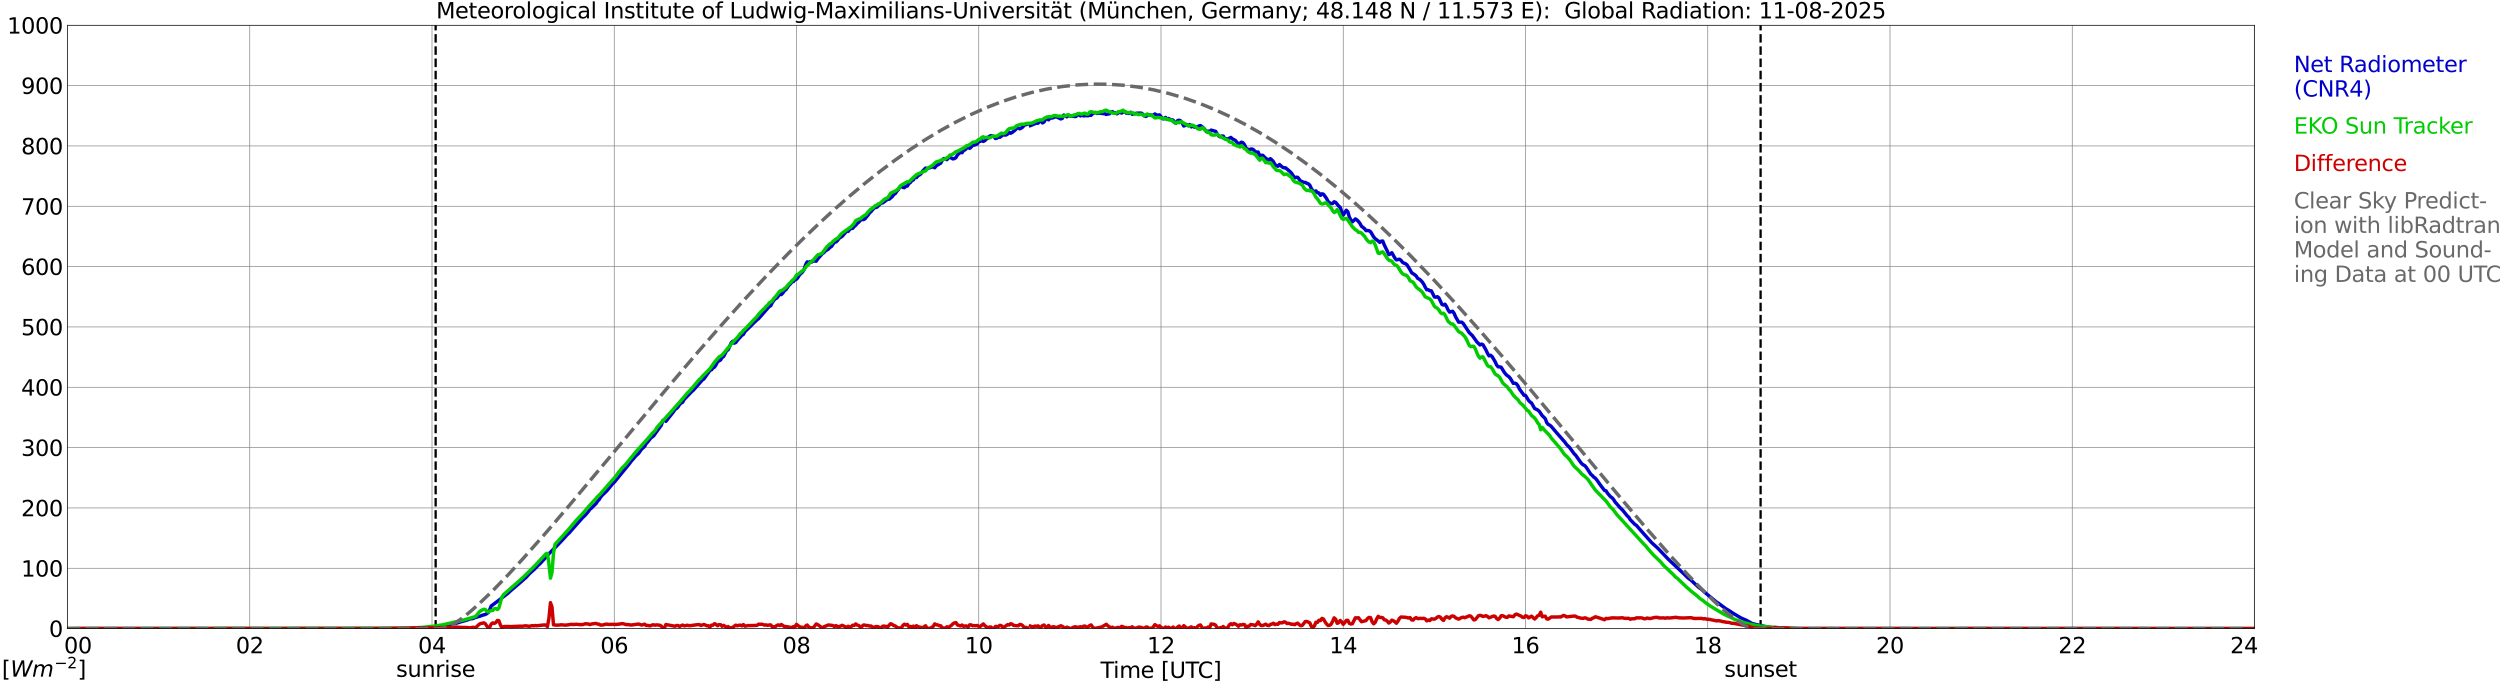 <?xml version="1.0" encoding="utf-8" standalone="no"?>
<!DOCTYPE svg PUBLIC "-//W3C//DTD SVG 1.1//EN"
  "http://www.w3.org/Graphics/SVG/1.1/DTD/svg11.dtd">
<svg xmlns:xlink="http://www.w3.org/1999/xlink" width="1085.4pt" height="296.64pt" viewBox="0 0 1085.4 296.64" xmlns="http://www.w3.org/2000/svg" version="1.1">
 <defs>
  <style type="text/css">*{stroke-linejoin: round; stroke-linecap: butt}</style>
 </defs>
 <g id="figure_1">
  <g id="patch_1">
   <path d="M 0 296.64 
L 1085.4 296.64 
L 1085.4 0 
L 0 0 
z
" style="fill: #ffffff"/>
  </g>
  <g id="axes_1">
   <g id="patch_2">
    <path d="M 29.306 272.909 
L 978.814 272.909 
L 978.814 10.976 
L 29.306 10.976 
z
" style="fill: #ffffff"/>
   </g>
   <g id="patch_3">
    <path d="M 978.814 272.909 
L 978.814 272.909 
L 978.814 10.976 
L 978.814 10.976 
z
" clip-path="url(#pbf7815379f)" style="fill: #d3d3d3; opacity: 0.25; stroke: #d3d3d3; stroke-linejoin: miter"/>
   </g>
   <g id="matplotlib.axis_1">
    <g id="xtick_1">
     <g id="line2d_1">
      <path d="M 29.306 272.909 
L 29.306 10.976 
" clip-path="url(#pbf7815379f)" style="fill: none; stroke: #808080; stroke-width: 0.3; stroke-linecap: square"/>
     </g>
     <g id="line2d_2"/>
     <g id="text_1">
      <!--    00 -->
      <g transform="translate(18.733 283.627) scale(0.095 -0.095)">
       <defs>
        <path id="DejaVuSans-20" transform="scale(0.016)"/>
        <path id="DejaVuSans-30" d="M 2034 4250 
Q 1547 4250 1301 3770 
Q 1056 3291 1056 2328 
Q 1056 1369 1301 889 
Q 1547 409 2034 409 
Q 2525 409 2770 889 
Q 3016 1369 3016 2328 
Q 3016 3291 2770 3770 
Q 2525 4250 2034 4250 
z
M 2034 4750 
Q 2819 4750 3233 4129 
Q 3647 3509 3647 2328 
Q 3647 1150 3233 529 
Q 2819 -91 2034 -91 
Q 1250 -91 836 529 
Q 422 1150 422 2328 
Q 422 3509 836 4129 
Q 1250 4750 2034 4750 
z
" transform="scale(0.016)"/>
       </defs>
       <use xlink:href="#DejaVuSans-20"/>
       <use xlink:href="#DejaVuSans-20" transform="translate(31.787 0)"/>
       <use xlink:href="#DejaVuSans-20" transform="translate(63.574 0)"/>
       <use xlink:href="#DejaVuSans-30" transform="translate(95.361 0)"/>
       <use xlink:href="#DejaVuSans-30" transform="translate(158.984 0)"/>
      </g>
     </g>
    </g>
    <g id="xtick_2">
     <g id="line2d_3">
      <path d="M 108.431 272.909 
L 108.431 10.976 
" clip-path="url(#pbf7815379f)" style="fill: none; stroke: #808080; stroke-width: 0.3; stroke-linecap: square"/>
     </g>
     <g id="line2d_4"/>
     <g id="text_2">
      <!-- 02 -->
      <g transform="translate(102.387 283.627) scale(0.095 -0.095)">
       <defs>
        <path id="DejaVuSans-32" d="M 1228 531 
L 3431 531 
L 3431 0 
L 469 0 
L 469 531 
Q 828 903 1448 1529 
Q 2069 2156 2228 2338 
Q 2531 2678 2651 2914 
Q 2772 3150 2772 3378 
Q 2772 3750 2511 3984 
Q 2250 4219 1831 4219 
Q 1534 4219 1204 4116 
Q 875 4013 500 3803 
L 500 4441 
Q 881 4594 1212 4672 
Q 1544 4750 1819 4750 
Q 2544 4750 2975 4387 
Q 3406 4025 3406 3419 
Q 3406 3131 3298 2873 
Q 3191 2616 2906 2266 
Q 2828 2175 2409 1742 
Q 1991 1309 1228 531 
z
" transform="scale(0.016)"/>
       </defs>
       <use xlink:href="#DejaVuSans-30"/>
       <use xlink:href="#DejaVuSans-32" transform="translate(63.623 0)"/>
      </g>
     </g>
    </g>
    <g id="xtick_3">
     <g id="line2d_5">
      <path d="M 187.557 272.909 
L 187.557 10.976 
" clip-path="url(#pbf7815379f)" style="fill: none; stroke: #808080; stroke-width: 0.3; stroke-linecap: square"/>
     </g>
     <g id="line2d_6"/>
     <g id="text_3">
      <!-- 04 -->
      <g transform="translate(181.513 283.627) scale(0.095 -0.095)">
       <defs>
        <path id="DejaVuSans-34" d="M 2419 4116 
L 825 1625 
L 2419 1625 
L 2419 4116 
z
M 2253 4666 
L 3047 4666 
L 3047 1625 
L 3713 1625 
L 3713 1100 
L 3047 1100 
L 3047 0 
L 2419 0 
L 2419 1100 
L 313 1100 
L 313 1709 
L 2253 4666 
z
" transform="scale(0.016)"/>
       </defs>
       <use xlink:href="#DejaVuSans-30"/>
       <use xlink:href="#DejaVuSans-34" transform="translate(63.623 0)"/>
      </g>
     </g>
    </g>
    <g id="xtick_4">
     <g id="line2d_7">
      <path d="M 266.683 272.909 
L 266.683 10.976 
" clip-path="url(#pbf7815379f)" style="fill: none; stroke: #808080; stroke-width: 0.3; stroke-linecap: square"/>
     </g>
     <g id="line2d_8"/>
     <g id="text_4">
      <!-- 06 -->
      <g transform="translate(260.638 283.627) scale(0.095 -0.095)">
       <defs>
        <path id="DejaVuSans-36" d="M 2113 2584 
Q 1688 2584 1439 2293 
Q 1191 2003 1191 1497 
Q 1191 994 1439 701 
Q 1688 409 2113 409 
Q 2538 409 2786 701 
Q 3034 994 3034 1497 
Q 3034 2003 2786 2293 
Q 2538 2584 2113 2584 
z
M 3366 4563 
L 3366 3988 
Q 3128 4100 2886 4159 
Q 2644 4219 2406 4219 
Q 1781 4219 1451 3797 
Q 1122 3375 1075 2522 
Q 1259 2794 1537 2939 
Q 1816 3084 2150 3084 
Q 2853 3084 3261 2657 
Q 3669 2231 3669 1497 
Q 3669 778 3244 343 
Q 2819 -91 2113 -91 
Q 1303 -91 875 529 
Q 447 1150 447 2328 
Q 447 3434 972 4092 
Q 1497 4750 2381 4750 
Q 2619 4750 2861 4703 
Q 3103 4656 3366 4563 
z
" transform="scale(0.016)"/>
       </defs>
       <use xlink:href="#DejaVuSans-30"/>
       <use xlink:href="#DejaVuSans-36" transform="translate(63.623 0)"/>
      </g>
     </g>
    </g>
    <g id="xtick_5">
     <g id="line2d_9">
      <path d="M 345.808 272.909 
L 345.808 10.976 
" clip-path="url(#pbf7815379f)" style="fill: none; stroke: #808080; stroke-width: 0.3; stroke-linecap: square"/>
     </g>
     <g id="line2d_10"/>
     <g id="text_5">
      <!-- 08 -->
      <g transform="translate(339.764 283.627) scale(0.095 -0.095)">
       <defs>
        <path id="DejaVuSans-38" d="M 2034 2216 
Q 1584 2216 1326 1975 
Q 1069 1734 1069 1313 
Q 1069 891 1326 650 
Q 1584 409 2034 409 
Q 2484 409 2743 651 
Q 3003 894 3003 1313 
Q 3003 1734 2745 1975 
Q 2488 2216 2034 2216 
z
M 1403 2484 
Q 997 2584 770 2862 
Q 544 3141 544 3541 
Q 544 4100 942 4425 
Q 1341 4750 2034 4750 
Q 2731 4750 3128 4425 
Q 3525 4100 3525 3541 
Q 3525 3141 3298 2862 
Q 3072 2584 2669 2484 
Q 3125 2378 3379 2068 
Q 3634 1759 3634 1313 
Q 3634 634 3220 271 
Q 2806 -91 2034 -91 
Q 1263 -91 848 271 
Q 434 634 434 1313 
Q 434 1759 690 2068 
Q 947 2378 1403 2484 
z
M 1172 3481 
Q 1172 3119 1398 2916 
Q 1625 2713 2034 2713 
Q 2441 2713 2670 2916 
Q 2900 3119 2900 3481 
Q 2900 3844 2670 4047 
Q 2441 4250 2034 4250 
Q 1625 4250 1398 4047 
Q 1172 3844 1172 3481 
z
" transform="scale(0.016)"/>
       </defs>
       <use xlink:href="#DejaVuSans-30"/>
       <use xlink:href="#DejaVuSans-38" transform="translate(63.623 0)"/>
      </g>
     </g>
    </g>
    <g id="xtick_6">
     <g id="line2d_11">
      <path d="M 424.934 272.909 
L 424.934 10.976 
" clip-path="url(#pbf7815379f)" style="fill: none; stroke: #808080; stroke-width: 0.3; stroke-linecap: square"/>
     </g>
     <g id="line2d_12"/>
     <g id="text_6">
      <!-- 10 -->
      <g transform="translate(418.89 283.627) scale(0.095 -0.095)">
       <defs>
        <path id="DejaVuSans-31" d="M 794 531 
L 1825 531 
L 1825 4091 
L 703 3866 
L 703 4441 
L 1819 4666 
L 2450 4666 
L 2450 531 
L 3481 531 
L 3481 0 
L 794 0 
L 794 531 
z
" transform="scale(0.016)"/>
       </defs>
       <use xlink:href="#DejaVuSans-31"/>
       <use xlink:href="#DejaVuSans-30" transform="translate(63.623 0)"/>
      </g>
     </g>
    </g>
    <g id="xtick_7">
     <g id="line2d_13">
      <path d="M 504.06 272.909 
L 504.06 10.976 
" clip-path="url(#pbf7815379f)" style="fill: none; stroke: #808080; stroke-width: 0.3; stroke-linecap: square"/>
     </g>
     <g id="line2d_14"/>
     <g id="text_7">
      <!-- 12 -->
      <g transform="translate(498.015 283.627) scale(0.095 -0.095)">
       <use xlink:href="#DejaVuSans-31"/>
       <use xlink:href="#DejaVuSans-32" transform="translate(63.623 0)"/>
      </g>
     </g>
    </g>
    <g id="xtick_8">
     <g id="line2d_15">
      <path d="M 583.185 272.909 
L 583.185 10.976 
" clip-path="url(#pbf7815379f)" style="fill: none; stroke: #808080; stroke-width: 0.3; stroke-linecap: square"/>
     </g>
     <g id="line2d_16"/>
     <g id="text_8">
      <!-- 14 -->
      <g transform="translate(577.141 283.627) scale(0.095 -0.095)">
       <use xlink:href="#DejaVuSans-31"/>
       <use xlink:href="#DejaVuSans-34" transform="translate(63.623 0)"/>
      </g>
     </g>
    </g>
    <g id="xtick_9">
     <g id="line2d_17">
      <path d="M 662.311 272.909 
L 662.311 10.976 
" clip-path="url(#pbf7815379f)" style="fill: none; stroke: #808080; stroke-width: 0.3; stroke-linecap: square"/>
     </g>
     <g id="line2d_18"/>
     <g id="text_9">
      <!-- 16 -->
      <g transform="translate(656.267 283.627) scale(0.095 -0.095)">
       <use xlink:href="#DejaVuSans-31"/>
       <use xlink:href="#DejaVuSans-36" transform="translate(63.623 0)"/>
      </g>
     </g>
    </g>
    <g id="xtick_10">
     <g id="line2d_19">
      <path d="M 741.437 272.909 
L 741.437 10.976 
" clip-path="url(#pbf7815379f)" style="fill: none; stroke: #808080; stroke-width: 0.3; stroke-linecap: square"/>
     </g>
     <g id="line2d_20"/>
     <g id="text_10">
      <!-- 18 -->
      <g transform="translate(735.392 283.627) scale(0.095 -0.095)">
       <use xlink:href="#DejaVuSans-31"/>
       <use xlink:href="#DejaVuSans-38" transform="translate(63.623 0)"/>
      </g>
     </g>
    </g>
    <g id="xtick_11">
     <g id="line2d_21">
      <path d="M 820.562 272.909 
L 820.562 10.976 
" clip-path="url(#pbf7815379f)" style="fill: none; stroke: #808080; stroke-width: 0.3; stroke-linecap: square"/>
     </g>
     <g id="line2d_22"/>
     <g id="text_11">
      <!-- 20 -->
      <g transform="translate(814.518 283.627) scale(0.095 -0.095)">
       <use xlink:href="#DejaVuSans-32"/>
       <use xlink:href="#DejaVuSans-30" transform="translate(63.623 0)"/>
      </g>
     </g>
    </g>
    <g id="xtick_12">
     <g id="line2d_23">
      <path d="M 899.688 272.909 
L 899.688 10.976 
" clip-path="url(#pbf7815379f)" style="fill: none; stroke: #808080; stroke-width: 0.3; stroke-linecap: square"/>
     </g>
     <g id="line2d_24"/>
     <g id="text_12">
      <!-- 22 -->
      <g transform="translate(893.644 283.627) scale(0.095 -0.095)">
       <use xlink:href="#DejaVuSans-32"/>
       <use xlink:href="#DejaVuSans-32" transform="translate(63.623 0)"/>
      </g>
     </g>
    </g>
    <g id="xtick_13">
     <g id="line2d_25">
      <path d="M 978.814 272.909 
L 978.814 10.976 
" clip-path="url(#pbf7815379f)" style="fill: none; stroke: #808080; stroke-width: 0.3; stroke-linecap: square"/>
     </g>
     <g id="line2d_26"/>
     <g id="text_13">
      <!-- 24    -->
      <g transform="translate(968.241 283.627) scale(0.095 -0.095)">
       <use xlink:href="#DejaVuSans-32"/>
       <use xlink:href="#DejaVuSans-34" transform="translate(63.623 0)"/>
       <use xlink:href="#DejaVuSans-20" transform="translate(127.246 0)"/>
       <use xlink:href="#DejaVuSans-20" transform="translate(159.033 0)"/>
       <use xlink:href="#DejaVuSans-20" transform="translate(190.82 0)"/>
      </g>
     </g>
    </g>
    <g id="text_14">
     <!-- Time [UTC] -->
     <g transform="translate(477.806 294.322) scale(0.095 -0.095)">
      <defs>
       <path id="DejaVuSans-54" d="M -19 4666 
L 3928 4666 
L 3928 4134 
L 2272 4134 
L 2272 0 
L 1638 0 
L 1638 4134 
L -19 4134 
L -19 4666 
z
" transform="scale(0.016)"/>
       <path id="DejaVuSans-69" d="M 603 3500 
L 1178 3500 
L 1178 0 
L 603 0 
L 603 3500 
z
M 603 4863 
L 1178 4863 
L 1178 4134 
L 603 4134 
L 603 4863 
z
" transform="scale(0.016)"/>
       <path id="DejaVuSans-6d" d="M 3328 2828 
Q 3544 3216 3844 3400 
Q 4144 3584 4550 3584 
Q 5097 3584 5394 3201 
Q 5691 2819 5691 2113 
L 5691 0 
L 5113 0 
L 5113 2094 
Q 5113 2597 4934 2840 
Q 4756 3084 4391 3084 
Q 3944 3084 3684 2787 
Q 3425 2491 3425 1978 
L 3425 0 
L 2847 0 
L 2847 2094 
Q 2847 2600 2669 2842 
Q 2491 3084 2119 3084 
Q 1678 3084 1418 2786 
Q 1159 2488 1159 1978 
L 1159 0 
L 581 0 
L 581 3500 
L 1159 3500 
L 1159 2956 
Q 1356 3278 1631 3431 
Q 1906 3584 2284 3584 
Q 2666 3584 2933 3390 
Q 3200 3197 3328 2828 
z
" transform="scale(0.016)"/>
       <path id="DejaVuSans-65" d="M 3597 1894 
L 3597 1613 
L 953 1613 
Q 991 1019 1311 708 
Q 1631 397 2203 397 
Q 2534 397 2845 478 
Q 3156 559 3463 722 
L 3463 178 
Q 3153 47 2828 -22 
Q 2503 -91 2169 -91 
Q 1331 -91 842 396 
Q 353 884 353 1716 
Q 353 2575 817 3079 
Q 1281 3584 2069 3584 
Q 2775 3584 3186 3129 
Q 3597 2675 3597 1894 
z
M 3022 2063 
Q 3016 2534 2758 2815 
Q 2500 3097 2075 3097 
Q 1594 3097 1305 2825 
Q 1016 2553 972 2059 
L 3022 2063 
z
" transform="scale(0.016)"/>
       <path id="DejaVuSans-5b" d="M 550 4863 
L 1875 4863 
L 1875 4416 
L 1125 4416 
L 1125 -397 
L 1875 -397 
L 1875 -844 
L 550 -844 
L 550 4863 
z
" transform="scale(0.016)"/>
       <path id="DejaVuSans-55" d="M 556 4666 
L 1191 4666 
L 1191 1831 
Q 1191 1081 1462 751 
Q 1734 422 2344 422 
Q 2950 422 3222 751 
Q 3494 1081 3494 1831 
L 3494 4666 
L 4128 4666 
L 4128 1753 
Q 4128 841 3676 375 
Q 3225 -91 2344 -91 
Q 1459 -91 1007 375 
Q 556 841 556 1753 
L 556 4666 
z
" transform="scale(0.016)"/>
       <path id="DejaVuSans-43" d="M 4122 4306 
L 4122 3641 
Q 3803 3938 3442 4084 
Q 3081 4231 2675 4231 
Q 1875 4231 1450 3742 
Q 1025 3253 1025 2328 
Q 1025 1406 1450 917 
Q 1875 428 2675 428 
Q 3081 428 3442 575 
Q 3803 722 4122 1019 
L 4122 359 
Q 3791 134 3420 21 
Q 3050 -91 2638 -91 
Q 1578 -91 968 557 
Q 359 1206 359 2328 
Q 359 3453 968 4101 
Q 1578 4750 2638 4750 
Q 3056 4750 3426 4639 
Q 3797 4528 4122 4306 
z
" transform="scale(0.016)"/>
       <path id="DejaVuSans-5d" d="M 1947 4863 
L 1947 -844 
L 622 -844 
L 622 -397 
L 1369 -397 
L 1369 4416 
L 622 4416 
L 622 4863 
L 1947 4863 
z
" transform="scale(0.016)"/>
      </defs>
      <use xlink:href="#DejaVuSans-54"/>
      <use xlink:href="#DejaVuSans-69" transform="translate(57.959 0)"/>
      <use xlink:href="#DejaVuSans-6d" transform="translate(85.742 0)"/>
      <use xlink:href="#DejaVuSans-65" transform="translate(183.154 0)"/>
      <use xlink:href="#DejaVuSans-20" transform="translate(244.678 0)"/>
      <use xlink:href="#DejaVuSans-5b" transform="translate(276.465 0)"/>
      <use xlink:href="#DejaVuSans-55" transform="translate(315.479 0)"/>
      <use xlink:href="#DejaVuSans-54" transform="translate(388.672 0)"/>
      <use xlink:href="#DejaVuSans-43" transform="translate(443.881 0)"/>
      <use xlink:href="#DejaVuSans-5d" transform="translate(513.705 0)"/>
     </g>
    </g>
   </g>
   <g id="matplotlib.axis_2">
    <g id="ytick_1">
     <g id="line2d_27">
      <path d="M 29.306 272.909 
L 978.814 272.909 
" clip-path="url(#pbf7815379f)" style="fill: none; stroke: #808080; stroke-width: 0.3; stroke-linecap: square"/>
     </g>
     <g id="line2d_28"/>
     <g id="text_15">
      <!-- 0 -->
      <g transform="translate(21.261 276.518) scale(0.095 -0.095)">
       <use xlink:href="#DejaVuSans-30"/>
      </g>
     </g>
    </g>
    <g id="ytick_2">
     <g id="line2d_29">
      <path d="M 29.306 246.715 
L 978.814 246.715 
" clip-path="url(#pbf7815379f)" style="fill: none; stroke: #808080; stroke-width: 0.3; stroke-linecap: square"/>
     </g>
     <g id="line2d_30"/>
     <g id="text_16">
      <!-- 100 -->
      <g transform="translate(9.173 250.325) scale(0.095 -0.095)">
       <use xlink:href="#DejaVuSans-31"/>
       <use xlink:href="#DejaVuSans-30" transform="translate(63.623 0)"/>
       <use xlink:href="#DejaVuSans-30" transform="translate(127.246 0)"/>
      </g>
     </g>
    </g>
    <g id="ytick_3">
     <g id="line2d_31">
      <path d="M 29.306 220.522 
L 978.814 220.522 
" clip-path="url(#pbf7815379f)" style="fill: none; stroke: #808080; stroke-width: 0.3; stroke-linecap: square"/>
     </g>
     <g id="line2d_32"/>
     <g id="text_17">
      <!-- 200 -->
      <g transform="translate(9.173 224.131) scale(0.095 -0.095)">
       <use xlink:href="#DejaVuSans-32"/>
       <use xlink:href="#DejaVuSans-30" transform="translate(63.623 0)"/>
       <use xlink:href="#DejaVuSans-30" transform="translate(127.246 0)"/>
      </g>
     </g>
    </g>
    <g id="ytick_4">
     <g id="line2d_33">
      <path d="M 29.306 194.329 
L 978.814 194.329 
" clip-path="url(#pbf7815379f)" style="fill: none; stroke: #808080; stroke-width: 0.3; stroke-linecap: square"/>
     </g>
     <g id="line2d_34"/>
     <g id="text_18">
      <!-- 300 -->
      <g transform="translate(9.173 197.938) scale(0.095 -0.095)">
       <defs>
        <path id="DejaVuSans-33" d="M 2597 2516 
Q 3050 2419 3304 2112 
Q 3559 1806 3559 1356 
Q 3559 666 3084 287 
Q 2609 -91 1734 -91 
Q 1441 -91 1130 -33 
Q 819 25 488 141 
L 488 750 
Q 750 597 1062 519 
Q 1375 441 1716 441 
Q 2309 441 2620 675 
Q 2931 909 2931 1356 
Q 2931 1769 2642 2001 
Q 2353 2234 1838 2234 
L 1294 2234 
L 1294 2753 
L 1863 2753 
Q 2328 2753 2575 2939 
Q 2822 3125 2822 3475 
Q 2822 3834 2567 4026 
Q 2313 4219 1838 4219 
Q 1578 4219 1281 4162 
Q 984 4106 628 3988 
L 628 4550 
Q 988 4650 1302 4700 
Q 1616 4750 1894 4750 
Q 2613 4750 3031 4423 
Q 3450 4097 3450 3541 
Q 3450 3153 3228 2886 
Q 3006 2619 2597 2516 
z
" transform="scale(0.016)"/>
       </defs>
       <use xlink:href="#DejaVuSans-33"/>
       <use xlink:href="#DejaVuSans-30" transform="translate(63.623 0)"/>
       <use xlink:href="#DejaVuSans-30" transform="translate(127.246 0)"/>
      </g>
     </g>
    </g>
    <g id="ytick_5">
     <g id="line2d_35">
      <path d="M 29.306 168.136 
L 978.814 168.136 
" clip-path="url(#pbf7815379f)" style="fill: none; stroke: #808080; stroke-width: 0.3; stroke-linecap: square"/>
     </g>
     <g id="line2d_36"/>
     <g id="text_19">
      <!-- 400 -->
      <g transform="translate(9.173 171.745) scale(0.095 -0.095)">
       <use xlink:href="#DejaVuSans-34"/>
       <use xlink:href="#DejaVuSans-30" transform="translate(63.623 0)"/>
       <use xlink:href="#DejaVuSans-30" transform="translate(127.246 0)"/>
      </g>
     </g>
    </g>
    <g id="ytick_6">
     <g id="line2d_37">
      <path d="M 29.306 141.942 
L 978.814 141.942 
" clip-path="url(#pbf7815379f)" style="fill: none; stroke: #808080; stroke-width: 0.3; stroke-linecap: square"/>
     </g>
     <g id="line2d_38"/>
     <g id="text_20">
      <!-- 500 -->
      <g transform="translate(9.173 145.551) scale(0.095 -0.095)">
       <defs>
        <path id="DejaVuSans-35" d="M 691 4666 
L 3169 4666 
L 3169 4134 
L 1269 4134 
L 1269 2991 
Q 1406 3038 1543 3061 
Q 1681 3084 1819 3084 
Q 2600 3084 3056 2656 
Q 3513 2228 3513 1497 
Q 3513 744 3044 326 
Q 2575 -91 1722 -91 
Q 1428 -91 1123 -41 
Q 819 9 494 109 
L 494 744 
Q 775 591 1075 516 
Q 1375 441 1709 441 
Q 2250 441 2565 725 
Q 2881 1009 2881 1497 
Q 2881 1984 2565 2268 
Q 2250 2553 1709 2553 
Q 1456 2553 1204 2497 
Q 953 2441 691 2322 
L 691 4666 
z
" transform="scale(0.016)"/>
       </defs>
       <use xlink:href="#DejaVuSans-35"/>
       <use xlink:href="#DejaVuSans-30" transform="translate(63.623 0)"/>
       <use xlink:href="#DejaVuSans-30" transform="translate(127.246 0)"/>
      </g>
     </g>
    </g>
    <g id="ytick_7">
     <g id="line2d_39">
      <path d="M 29.306 115.749 
L 978.814 115.749 
" clip-path="url(#pbf7815379f)" style="fill: none; stroke: #808080; stroke-width: 0.3; stroke-linecap: square"/>
     </g>
     <g id="line2d_40"/>
     <g id="text_21">
      <!-- 600 -->
      <g transform="translate(9.173 119.358) scale(0.095 -0.095)">
       <use xlink:href="#DejaVuSans-36"/>
       <use xlink:href="#DejaVuSans-30" transform="translate(63.623 0)"/>
       <use xlink:href="#DejaVuSans-30" transform="translate(127.246 0)"/>
      </g>
     </g>
    </g>
    <g id="ytick_8">
     <g id="line2d_41">
      <path d="M 29.306 89.556 
L 978.814 89.556 
" clip-path="url(#pbf7815379f)" style="fill: none; stroke: #808080; stroke-width: 0.3; stroke-linecap: square"/>
     </g>
     <g id="line2d_42"/>
     <g id="text_22">
      <!-- 700 -->
      <g transform="translate(9.173 93.165) scale(0.095 -0.095)">
       <defs>
        <path id="DejaVuSans-37" d="M 525 4666 
L 3525 4666 
L 3525 4397 
L 1831 0 
L 1172 0 
L 2766 4134 
L 525 4134 
L 525 4666 
z
" transform="scale(0.016)"/>
       </defs>
       <use xlink:href="#DejaVuSans-37"/>
       <use xlink:href="#DejaVuSans-30" transform="translate(63.623 0)"/>
       <use xlink:href="#DejaVuSans-30" transform="translate(127.246 0)"/>
      </g>
     </g>
    </g>
    <g id="ytick_9">
     <g id="line2d_43">
      <path d="M 29.306 63.362 
L 978.814 63.362 
" clip-path="url(#pbf7815379f)" style="fill: none; stroke: #808080; stroke-width: 0.3; stroke-linecap: square"/>
     </g>
     <g id="line2d_44"/>
     <g id="text_23">
      <!-- 800 -->
      <g transform="translate(9.173 66.972) scale(0.095 -0.095)">
       <use xlink:href="#DejaVuSans-38"/>
       <use xlink:href="#DejaVuSans-30" transform="translate(63.623 0)"/>
       <use xlink:href="#DejaVuSans-30" transform="translate(127.246 0)"/>
      </g>
     </g>
    </g>
    <g id="ytick_10">
     <g id="line2d_45">
      <path d="M 29.306 37.169 
L 978.814 37.169 
" clip-path="url(#pbf7815379f)" style="fill: none; stroke: #808080; stroke-width: 0.3; stroke-linecap: square"/>
     </g>
     <g id="line2d_46"/>
     <g id="text_24">
      <!-- 900 -->
      <g transform="translate(9.173 40.778) scale(0.095 -0.095)">
       <defs>
        <path id="DejaVuSans-39" d="M 703 97 
L 703 672 
Q 941 559 1184 500 
Q 1428 441 1663 441 
Q 2288 441 2617 861 
Q 2947 1281 2994 2138 
Q 2813 1869 2534 1725 
Q 2256 1581 1919 1581 
Q 1219 1581 811 2004 
Q 403 2428 403 3163 
Q 403 3881 828 4315 
Q 1253 4750 1959 4750 
Q 2769 4750 3195 4129 
Q 3622 3509 3622 2328 
Q 3622 1225 3098 567 
Q 2575 -91 1691 -91 
Q 1453 -91 1209 -44 
Q 966 3 703 97 
z
M 1959 2075 
Q 2384 2075 2632 2365 
Q 2881 2656 2881 3163 
Q 2881 3666 2632 3958 
Q 2384 4250 1959 4250 
Q 1534 4250 1286 3958 
Q 1038 3666 1038 3163 
Q 1038 2656 1286 2365 
Q 1534 2075 1959 2075 
z
" transform="scale(0.016)"/>
       </defs>
       <use xlink:href="#DejaVuSans-39"/>
       <use xlink:href="#DejaVuSans-30" transform="translate(63.623 0)"/>
       <use xlink:href="#DejaVuSans-30" transform="translate(127.246 0)"/>
      </g>
     </g>
    </g>
    <g id="ytick_11">
     <g id="line2d_47">
      <path d="M 29.306 10.976 
L 978.814 10.976 
" clip-path="url(#pbf7815379f)" style="fill: none; stroke: #808080; stroke-width: 0.3; stroke-linecap: square"/>
     </g>
     <g id="line2d_48"/>
     <g id="text_25">
      <!-- 1000 -->
      <g transform="translate(3.128 14.585) scale(0.095 -0.095)">
       <use xlink:href="#DejaVuSans-31"/>
       <use xlink:href="#DejaVuSans-30" transform="translate(63.623 0)"/>
       <use xlink:href="#DejaVuSans-30" transform="translate(127.246 0)"/>
       <use xlink:href="#DejaVuSans-30" transform="translate(190.869 0)"/>
      </g>
     </g>
    </g>
   </g>
   <g id="line2d_49">
    <path d="M 189.14 272.909 
L 189.14 10.976 
" clip-path="url(#pbf7815379f)" style="fill: none; stroke-dasharray: 3.7,1.6; stroke-dashoffset: 0; stroke: #000000"/>
   </g>
   <g id="line2d_50">
    <path d="M 764.383 272.909 
L 764.383 10.976 
" clip-path="url(#pbf7815379f)" style="fill: none; stroke-dasharray: 3.7,1.6; stroke-dashoffset: 0; stroke: #000000"/>
   </g>
   <g id="line2d_51">
    <path d="M 29.306 272.909 
L 182.282 272.909 
L 182.941 272.56 
L 183.601 272.702 
L 185.579 272.419 
L 186.238 272.5 
L 187.557 272.317 
L 189.535 272.034 
L 190.854 271.974 
L 192.173 271.772 
L 192.832 271.73 
L 194.151 271.285 
L 196.129 270.942 
L 198.107 270.575 
L 200.085 269.967 
L 202.723 269.239 
L 204.042 268.713 
L 205.36 268.55 
L 206.02 268.204 
L 208.657 267.437 
L 209.317 267.152 
L 210.635 266.787 
L 211.295 266.463 
L 211.954 265.957 
L 212.614 264.661 
L 213.273 263.099 
L 215.91 261.117 
L 220.526 257.57 
L 221.845 256.334 
L 225.801 252.973 
L 227.779 251.21 
L 228.439 250.642 
L 229.757 249.165 
L 232.395 246.773 
L 233.714 245.335 
L 234.373 244.809 
L 237.011 241.951 
L 238.329 240.392 
L 241.626 237.131 
L 244.923 233.627 
L 246.242 232.126 
L 246.901 231.56 
L 252.836 224.855 
L 254.155 223.597 
L 255.473 222.018 
L 256.133 221.085 
L 256.792 220.601 
L 258.111 219.241 
L 258.77 218.634 
L 259.43 217.602 
L 260.089 216.934 
L 260.748 215.839 
L 261.408 215.069 
L 263.386 213.164 
L 264.705 211.585 
L 266.023 209.945 
L 266.683 209.377 
L 273.277 201.294 
L 273.936 200.382 
L 275.255 198.884 
L 275.914 198.054 
L 277.233 196.857 
L 278.552 194.973 
L 279.87 193.839 
L 280.53 192.584 
L 281.189 191.914 
L 282.508 190.214 
L 283.827 189.179 
L 287.124 184.561 
L 287.783 182.597 
L 288.442 182.251 
L 289.102 182.922 
L 292.399 178.788 
L 293.058 177.735 
L 293.717 177.369 
L 294.377 176.661 
L 295.036 175.627 
L 295.696 174.98 
L 296.355 174.655 
L 297.014 173.44 
L 300.311 170.016 
L 300.971 169.469 
L 303.608 166.472 
L 304.927 164.95 
L 305.586 164.547 
L 308.224 160.799 
L 308.883 160.576 
L 309.543 159.746 
L 310.202 159.382 
L 310.861 158.389 
L 311.521 157.071 
L 312.839 156.28 
L 313.499 155.188 
L 314.158 154.761 
L 315.477 152.249 
L 316.136 151.864 
L 317.455 148.886 
L 318.114 148.179 
L 318.774 148.988 
L 319.433 148.705 
L 320.093 147.794 
L 321.411 146.335 
L 322.071 145.586 
L 322.73 145.201 
L 323.39 143.985 
L 326.027 141.431 
L 327.346 140.075 
L 328.005 139.527 
L 328.665 138.82 
L 329.324 138.375 
L 333.94 133.065 
L 334.599 132.761 
L 335.258 131.426 
L 335.918 130.412 
L 336.577 129.744 
L 337.236 129.398 
L 338.555 127.738 
L 339.215 127.879 
L 339.874 127.232 
L 340.533 126.179 
L 341.193 125.773 
L 342.512 123.869 
L 343.171 123.261 
L 343.83 122.371 
L 344.49 122.229 
L 345.149 121.396 
L 345.808 121.215 
L 346.468 120.406 
L 347.127 119.311 
L 348.446 118.054 
L 349.105 117.001 
L 349.765 114.955 
L 350.424 113.719 
L 351.083 113.942 
L 351.743 113.557 
L 352.402 113.761 
L 353.062 113.274 
L 354.38 113.376 
L 355.04 112.362 
L 357.018 110.115 
L 357.677 109.688 
L 358.337 108.939 
L 359.655 108.148 
L 360.315 107.419 
L 360.974 107.034 
L 362.293 105.109 
L 362.952 105.049 
L 363.612 104.402 
L 364.271 103.49 
L 364.93 103.003 
L 365.59 102.66 
L 367.568 100.329 
L 368.227 100.47 
L 368.887 99.601 
L 369.546 99.216 
L 370.206 99.135 
L 370.865 98.325 
L 371.524 97.796 
L 372.184 96.966 
L 372.843 96.46 
L 373.502 95.69 
L 374.162 95.224 
L 374.821 95.365 
L 375.481 95.043 
L 376.799 93.461 
L 377.459 92.489 
L 378.118 91.903 
L 379.437 90.362 
L 380.096 90.079 
L 380.756 89.938 
L 382.074 88.579 
L 382.734 88.215 
L 383.393 87.992 
L 385.371 86.473 
L 386.031 86.494 
L 387.349 85.399 
L 388.009 84.469 
L 388.668 84.084 
L 389.328 83.07 
L 389.987 82.321 
L 390.646 81.307 
L 391.306 80.66 
L 391.965 81.368 
L 392.624 81.491 
L 393.284 80.862 
L 393.943 80.76 
L 394.603 79.686 
L 395.262 79.201 
L 395.921 78.35 
L 396.581 78.086 
L 397.24 76.75 
L 397.899 77.093 
L 398.559 76.283 
L 399.218 75.919 
L 399.878 75.411 
L 400.537 74.319 
L 401.856 72.98 
L 402.515 73.224 
L 404.493 72.535 
L 405.153 72.454 
L 405.812 72.839 
L 406.471 71.988 
L 407.79 71.199 
L 408.45 70.793 
L 409.109 69.539 
L 409.768 68.829 
L 410.428 68.91 
L 411.087 69.316 
L 411.746 68.585 
L 412.406 68.26 
L 413.725 68.991 
L 414.384 68.829 
L 415.043 68.402 
L 415.703 67.228 
L 417.022 66.073 
L 417.681 66.296 
L 418.34 65.324 
L 419 65.041 
L 419.659 64.352 
L 420.318 63.844 
L 420.978 64.413 
L 421.637 63.844 
L 422.297 62.975 
L 422.956 63.014 
L 424.275 62.487 
L 424.934 61.495 
L 425.593 61.374 
L 426.253 61.049 
L 426.912 61.395 
L 427.572 61.07 
L 428.231 60.361 
L 428.89 59.915 
L 429.55 59.187 
L 430.209 58.883 
L 431.528 59.226 
L 432.187 60.138 
L 432.847 59.955 
L 433.506 59.53 
L 434.165 59.57 
L 435.484 58.456 
L 436.144 58.64 
L 436.803 58.598 
L 437.462 58.213 
L 438.122 57.424 
L 438.781 57.849 
L 439.44 57.505 
L 440.759 56.45 
L 441.419 55.661 
L 442.078 55.559 
L 442.737 55.944 
L 443.397 55.62 
L 444.056 55.135 
L 444.716 54.284 
L 445.375 54.163 
L 446.034 53.859 
M 447.353 54.527 
L 449.991 53.432 
L 450.65 53.514 
L 451.309 52.744 
L 451.969 52.662 
L 452.628 53.372 
L 453.287 52.945 
L 453.947 51.793 
L 454.606 51.489 
L 455.266 52.015 
L 455.925 51.224 
L 456.584 51.266 
L 457.244 51.122 
L 457.903 50.8 
L 458.563 50.677 
L 460.541 51.63 
L 461.2 51.387 
L 461.859 49.949 
L 463.178 50.719 
L 463.838 50.111 
L 464.497 50.355 
L 466.475 50.577 
L 467.134 50.577 
L 467.794 49.847 
L 468.453 49.888 
L 469.113 50.313 
L 469.772 49.907 
L 470.431 50.313 
L 471.091 50.192 
L 472.409 50.253 
L 473.069 50.009 
L 473.728 50.051 
L 474.388 49.32 
L 475.706 48.794 
L 476.366 49.26 
L 477.025 49.076 
L 479.663 49.401 
L 480.322 49.684 
L 480.981 49.482 
L 481.641 49.422 
L 482.3 48.61 
L 482.96 48.45 
L 483.619 49.016 
L 484.278 48.896 
L 484.938 49.422 
L 486.256 48.571 
L 486.916 49.097 
L 488.235 48.348 
L 488.894 49.076 
L 490.213 49.239 
L 490.872 48.754 
L 491.532 49.603 
L 493.51 49.137 
L 495.488 49.097 
L 496.147 49.585 
L 496.807 50.292 
L 497.466 50.556 
L 498.125 50.15 
L 499.444 49.868 
L 500.103 50.15 
L 500.763 49.907 
L 501.422 49.482 
L 502.082 49.907 
L 502.741 50.009 
L 503.4 49.888 
L 504.06 50.617 
L 504.719 51.549 
L 505.379 51.57 
L 506.038 50.981 
L 506.697 51.832 
L 507.357 51.447 
L 508.016 51.913 
L 508.675 51.934 
L 509.335 52.178 
L 509.994 53.231 
L 510.654 53.411 
L 511.313 52.319 
L 511.972 52.196 
L 512.632 52.5 
L 513.291 53.453 
L 513.95 54.69 
L 514.61 54.467 
L 515.269 54.061 
L 515.929 54.588 
L 516.588 54.1 
L 517.247 55.093 
L 517.907 54.567 
L 518.566 55.195 
L 519.226 55.153 
L 519.885 54.994 
L 520.544 54.69 
L 521.204 54.527 
L 522.522 55.58 
L 523.182 56.308 
L 523.841 57.22 
L 524.501 56.898 
L 525.16 57.22 
L 525.819 56.492 
L 527.797 57.039 
L 528.457 58.173 
L 529.116 59.025 
L 529.776 59.41 
L 530.435 59.064 
L 531.094 59.085 
L 531.754 60.24 
L 532.413 60.219 
L 533.073 60.34 
L 534.391 59.672 
L 535.051 60.279 
L 536.369 60.989 
L 537.029 61.82 
L 537.688 62.448 
L 538.348 62.184 
L 539.007 61.717 
L 539.666 62.003 
L 540.326 62.872 
L 540.985 64.352 
L 542.304 65.102 
L 542.963 64.716 
L 543.623 64.696 
L 544.282 65.081 
L 544.941 65.811 
L 545.601 66.013 
L 546.26 66.052 
L 546.919 67.734 
L 547.579 67.412 
L 548.238 67.43 
L 549.557 68.748 
L 550.876 69.539 
L 551.535 68.889 
L 552.195 69.437 
L 552.854 70.186 
L 553.513 71.38 
L 554.173 71.928 
L 554.832 72.192 
L 555.491 71.422 
L 556.81 72.595 
L 557.47 72.86 
L 558.129 72.86 
L 560.107 74.521 
L 560.766 75.23 
L 562.085 77.255 
L 562.745 76.951 
L 563.404 76.993 
L 564.723 78.675 
L 565.382 78.835 
L 566.042 79.22 
L 566.701 79.18 
L 567.36 79.586 
L 568.02 79.788 
L 568.679 80.435 
L 569.338 81.876 
L 569.998 82.868 
L 570.657 83.151 
L 571.317 82.887 
L 571.976 83.657 
L 572.635 83.78 
L 573.295 84.791 
L 573.954 84.144 
L 574.613 84.346 
L 575.932 86.148 
L 576.592 87.465 
L 577.251 88.052 
L 577.91 88.419 
L 578.57 88.338 
L 579.229 87.607 
L 579.889 87.871 
L 581.207 89.472 
L 581.867 90.038 
L 582.526 91.903 
L 583.185 93.401 
L 584.504 91.274 
L 585.164 91.923 
L 585.823 94.213 
L 586.482 95.509 
L 587.142 96.319 
L 588.46 95.061 
L 589.12 95.488 
L 589.779 96.135 
L 590.439 97.029 
L 591.098 98.202 
L 592.417 99.255 
L 593.076 100.127 
L 593.736 100.085 
L 594.395 100.187 
L 595.054 100.593 
L 596.373 102.841 
L 597.032 103.611 
L 598.351 104.604 
L 599.011 105.232 
L 599.67 104.706 
L 600.329 104.646 
L 600.989 106.325 
L 602.307 108.999 
L 602.967 110.539 
L 603.626 110.256 
L 604.286 109.73 
L 605.604 112.058 
L 606.264 112.828 
L 607.582 112.545 
L 608.242 112.991 
L 608.901 113.86 
L 609.561 114.266 
L 610.22 114.489 
L 610.879 115.016 
L 612.198 117.142 
L 612.858 118.4 
L 614.176 119.251 
L 614.836 119.817 
L 615.495 120.851 
L 616.154 121.174 
L 616.814 121.703 
L 617.473 122.41 
L 618.133 123.382 
L 618.792 124.72 
L 619.451 125.794 
L 620.111 125.773 
L 620.77 126.26 
L 621.429 126.26 
L 622.748 128.893 
L 623.408 129.055 
L 624.067 128.812 
L 624.726 129.359 
L 626.045 132.154 
L 626.705 132.437 
L 627.364 132.094 
L 628.023 133.086 
L 628.683 134.566 
L 629.342 135.496 
L 630.661 135.132 
L 631.32 136.023 
L 631.98 137.584 
L 633.298 139.873 
L 634.617 139.873 
L 635.276 140.439 
L 637.914 144.452 
L 639.233 145.688 
L 641.211 148.441 
L 642.53 149.758 
L 643.189 149.394 
L 643.848 149.656 
L 645.167 151.987 
L 645.827 153.446 
L 646.486 154.499 
L 647.145 154.256 
L 647.805 154.803 
L 649.123 157.032 
L 649.783 158.47 
L 650.442 159.259 
L 651.102 159.28 
L 651.761 159.463 
L 653.08 161.608 
L 653.739 162.459 
L 654.399 163.088 
L 655.058 163.494 
L 655.717 164.264 
L 657.036 166.451 
L 657.695 166.349 
L 658.355 166.614 
L 659.014 167.483 
L 659.674 168.882 
L 661.652 171.596 
L 662.311 171.677 
L 663.63 173.825 
L 664.289 174.514 
L 664.949 175.001 
L 666.267 177.329 
L 667.586 177.997 
L 668.246 178.524 
L 669.564 180.449 
L 670.883 181.746 
L 671.542 183.508 
L 672.202 184.297 
L 672.861 184.582 
L 673.521 185.169 
L 675.499 187.519 
L 679.455 192.016 
L 680.114 192.969 
L 681.433 194.266 
L 683.411 196.98 
L 684.071 197.608 
L 686.049 200.442 
L 686.708 201.273 
L 687.368 201.82 
L 688.027 202.145 
L 688.686 202.894 
L 690.664 205.914 
L 691.324 206.441 
L 691.983 207.169 
L 692.643 207.635 
L 693.302 208.405 
L 694.621 210.309 
L 696.599 212.921 
L 697.258 213.065 
L 697.918 214.139 
L 699.236 215.676 
L 699.896 216.103 
L 700.555 216.873 
L 701.215 217.945 
L 702.533 219.446 
L 703.193 220.216 
L 704.511 221.531 
L 706.49 223.982 
L 707.149 224.572 
L 707.808 225.643 
L 709.786 227.67 
L 710.446 228.074 
L 712.424 230.363 
L 717.04 235.549 
L 719.677 237.941 
L 724.293 242.781 
L 730.887 248.981 
L 732.865 250.925 
L 734.184 251.899 
L 736.821 254.369 
L 737.48 254.977 
L 738.799 255.93 
L 740.777 257.711 
L 745.393 261.52 
L 746.052 261.884 
L 749.349 264.317 
L 750.668 265.085 
L 752.646 266.381 
L 755.943 268.328 
L 757.921 269.179 
L 759.24 269.868 
L 760.559 270.656 
L 764.515 271.649 
L 767.812 272.257 
L 769.79 272.539 
L 770.449 272.909 
L 978.154 272.909 
L 978.154 272.909 
" clip-path="url(#pbf7815379f)" style="fill: none; stroke: #0000cc; stroke-width: 1.5; stroke-linecap: square"/>
   </g>
   <g id="line2d_52">
    <path d="M 28.646 272.898 
L 177.007 272.756 
L 183.601 272.37 
L 188.876 271.793 
L 192.173 271.277 
L 200.745 269.317 
L 204.042 268.391 
L 206.02 267.807 
L 206.679 267.447 
L 207.998 265.756 
L 208.657 265.23 
L 209.976 264.513 
L 210.635 264.592 
L 211.295 265.261 
L 211.954 265.712 
L 212.614 265.314 
L 213.273 265.083 
L 213.932 265.051 
L 214.592 264.301 
L 215.251 264.176 
L 215.91 264.632 
L 216.57 264.077 
L 217.889 259.304 
L 218.548 258.238 
L 227.12 250.67 
L 232.395 245.446 
L 237.011 240.445 
L 237.67 240.268 
L 238.329 244.897 
L 238.989 251.013 
L 239.648 248.541 
L 240.308 240.236 
L 240.967 236.349 
L 246.901 229.802 
L 250.198 225.876 
L 252.836 223.144 
L 254.814 220.769 
L 259.43 215.644 
L 260.748 214.34 
L 261.408 213.502 
L 262.726 212.054 
L 264.045 210.481 
L 267.342 206.8 
L 268.661 204.882 
L 269.32 204.18 
L 269.98 203.275 
L 271.298 202.033 
L 275.914 196.366 
L 277.233 194.872 
L 278.552 193.443 
L 282.508 188.981 
L 283.167 188.103 
L 283.827 187.543 
L 284.486 186.819 
L 285.145 185.683 
L 286.464 184.181 
L 291.739 178.361 
L 294.377 175.337 
L 295.036 174.676 
L 295.696 173.783 
L 296.355 173.119 
L 298.333 170.692 
L 298.992 170.146 
L 300.971 167.9 
L 303.608 164.718 
L 304.267 164.283 
L 304.927 163.371 
L 306.246 162.072 
L 308.224 160.087 
L 310.202 157.257 
L 312.18 154.986 
L 313.499 154.18 
L 316.136 150.975 
L 316.796 150.354 
L 317.455 149.339 
L 319.433 147.214 
L 320.093 146.583 
L 321.411 144.831 
L 322.071 144.406 
L 322.73 143.455 
L 323.39 142.93 
L 325.368 140.859 
L 326.027 140.23 
L 326.686 139.418 
L 328.665 137.435 
L 329.324 136.464 
L 331.302 134.386 
L 331.961 133.851 
L 332.621 132.973 
L 333.28 132.47 
L 333.94 131.507 
L 334.599 131.157 
L 335.258 130.622 
L 335.918 129.592 
L 336.577 128.953 
L 338.555 126.417 
L 339.874 125.895 
L 340.533 125.278 
L 341.193 124.863 
L 342.512 123.249 
L 343.171 122.722 
L 343.83 121.866 
L 344.49 121.365 
L 345.149 120.585 
L 345.808 119.383 
L 346.468 119.112 
L 347.787 117.993 
L 349.105 117.116 
L 349.765 116.077 
L 350.424 115.267 
L 351.083 114.73 
L 351.743 113.94 
L 353.062 112.942 
L 354.38 111.375 
L 355.04 110.663 
L 356.359 110.228 
L 357.018 109.82 
L 358.996 107.145 
L 360.315 105.886 
L 360.974 105.613 
L 361.634 104.818 
L 362.952 103.758 
L 363.612 103.497 
L 364.93 101.921 
L 365.59 101.238 
L 369.546 98.395 
L 370.865 96.958 
L 371.524 95.781 
L 372.843 95.131 
L 373.502 94.977 
L 374.821 93.836 
L 375.481 93.507 
L 376.14 92.994 
L 376.799 92.1 
L 378.118 90.757 
L 378.777 90.418 
L 380.096 89.239 
L 380.756 89.021 
L 381.415 88.458 
L 382.074 88.27 
L 384.053 86.471 
L 385.371 85.825 
L 386.031 85.002 
L 386.69 83.862 
L 388.668 82.933 
L 389.987 82.025 
L 390.646 81.004 
L 391.306 80.378 
L 391.965 80.067 
L 392.624 79.595 
L 393.943 78.934 
L 394.603 78.943 
L 395.921 77.649 
L 397.899 75.839 
L 398.559 75.466 
L 399.218 75.237 
L 399.878 74.885 
L 401.856 74.198 
L 402.515 73.354 
L 403.175 72.793 
L 404.493 72.025 
L 405.153 71.532 
L 405.812 70.811 
L 406.471 70.318 
L 407.131 70.039 
L 407.79 70 
L 408.45 69.57 
L 409.768 69.138 
L 410.428 68.973 
L 411.746 68.054 
L 412.406 67.326 
L 413.065 67.248 
L 413.725 66.901 
L 415.043 65.806 
L 415.703 65.663 
L 419 63.897 
L 419.659 63.242 
L 420.318 63.181 
L 420.978 62.779 
L 422.297 61.759 
L 423.615 61.562 
L 424.275 61.135 
L 424.934 60.533 
L 425.593 60.424 
L 426.253 59.622 
L 426.912 59.378 
L 427.572 59.801 
L 428.231 59.588 
L 428.89 59.652 
L 429.55 59.856 
L 430.209 59.588 
L 430.869 59.163 
L 432.187 59.19 
L 432.847 59.076 
L 434.825 57.772 
L 435.484 58.051 
L 436.144 57.844 
L 436.803 57.354 
L 437.462 56.478 
L 438.122 55.874 
L 439.44 55.587 
L 440.1 55.621 
L 440.759 55.16 
L 441.419 54.542 
L 443.397 53.923 
L 444.716 53.916 
L 445.375 53.613 
L 448.012 53.441 
L 449.991 52.462 
L 450.65 52.327 
L 451.309 52.075 
L 452.628 52.066 
L 453.287 51.398 
L 454.606 50.783 
L 455.266 50.663 
L 456.584 50.696 
L 457.244 50.301 
L 457.903 50.106 
L 459.222 50.397 
L 461.859 50.463 
L 463.838 49.758 
L 464.497 50.225 
L 465.156 50.386 
L 466.475 49.851 
L 467.134 49.79 
L 467.794 49.391 
L 468.453 49.221 
L 469.113 49.481 
L 469.772 49.571 
L 470.431 49.253 
L 471.091 49.114 
L 471.75 49.593 
L 472.409 49.534 
L 473.069 48.696 
L 473.728 48.464 
L 475.047 48.855 
L 476.366 48.955 
L 477.685 48.534 
L 478.344 48.503 
L 479.003 48.295 
L 479.663 47.932 
L 480.322 47.826 
L 481.641 48.637 
L 482.3 48.581 
L 482.96 49.067 
L 483.619 49.181 
L 484.938 49.007 
L 485.597 48.449 
L 486.256 48.496 
L 487.575 47.843 
L 488.235 48.611 
L 488.894 48.586 
L 489.553 48.977 
L 490.213 48.852 
L 490.872 49.093 
L 491.532 48.819 
L 492.85 49.54 
L 493.51 49.407 
L 494.169 49.768 
L 495.488 49.594 
L 496.147 49.882 
L 496.807 50.303 
L 498.125 49.471 
L 498.785 50.021 
L 500.103 50.023 
L 500.763 50.688 
L 501.422 51.192 
L 502.082 51.132 
L 502.741 50.955 
L 506.697 51.683 
L 507.357 52.042 
L 508.675 52.139 
L 509.335 52.849 
L 509.994 53.287 
L 510.654 53.401 
L 511.313 53.034 
L 511.972 53.307 
L 512.632 52.811 
L 514.61 53.776 
L 515.269 54.26 
L 515.929 54.55 
L 516.588 54.594 
L 517.247 54.344 
L 517.907 54.378 
L 518.566 54.792 
L 519.226 55.027 
L 519.885 55.85 
L 520.544 56.104 
L 521.204 56.089 
L 521.863 55.475 
L 522.522 55.696 
L 523.182 56.574 
L 523.841 57.002 
L 524.501 57.57 
L 525.16 57.553 
L 525.819 58.507 
L 527.138 58.699 
L 528.457 58.3 
L 529.116 58.772 
L 530.435 59.536 
L 531.094 59.989 
L 533.073 60.823 
L 533.732 61.598 
L 535.051 61.941 
L 535.71 62.819 
L 536.369 62.949 
L 537.029 63.382 
L 537.688 63.45 
L 538.348 63.844 
L 539.007 63.29 
L 539.666 63.804 
L 540.326 64.58 
L 540.985 64.812 
L 541.644 65.714 
L 542.963 66.479 
L 543.623 66.375 
L 544.941 67.08 
L 546.919 69.563 
L 547.579 68.733 
L 548.238 68.772 
L 549.557 70.658 
L 550.216 70.525 
L 550.876 70.831 
L 551.535 70.68 
L 552.195 71.403 
L 552.854 72.499 
L 553.513 73.115 
L 554.173 73.898 
L 554.832 74.059 
L 555.491 74.045 
L 556.151 74.466 
L 557.47 75.808 
L 558.129 75.615 
L 558.788 75.583 
L 560.766 77.104 
L 561.426 78.24 
L 562.085 78.951 
L 563.404 79.336 
L 564.063 79.495 
L 564.723 79.939 
L 565.382 80.234 
L 566.042 81.496 
L 566.701 82.237 
L 567.36 82.703 
L 568.02 82.572 
L 568.679 82.901 
L 569.338 82.81 
L 569.998 83.407 
L 570.657 84.315 
L 571.317 85.637 
L 571.976 86.331 
L 573.295 88.274 
L 573.954 88.572 
L 574.613 88.476 
L 575.273 88.111 
L 575.932 88.136 
L 577.91 90.308 
L 578.57 91.482 
L 579.229 92.257 
L 579.889 91.947 
L 580.548 90.977 
L 581.207 92.048 
L 581.867 93.564 
L 582.526 94.779 
L 583.185 95.27 
L 583.845 94.99 
L 584.504 94.832 
L 585.164 95.516 
L 587.142 98.431 
L 588.46 99.754 
L 589.12 100.112 
L 589.779 100.857 
L 590.439 100.853 
L 591.098 101.189 
L 592.417 102.555 
L 593.076 103.628 
L 593.736 104.479 
L 594.395 105.044 
L 595.054 105.341 
L 595.714 104.696 
L 596.373 104.929 
L 597.032 106.25 
L 598.351 109.923 
L 599.011 110.069 
L 599.67 109.55 
L 600.329 109.356 
L 600.989 110.155 
L 602.307 112.208 
L 602.967 112.948 
L 604.286 113.399 
L 604.945 114.336 
L 605.604 115.028 
L 606.264 115.15 
L 606.923 115.861 
L 608.242 118.014 
L 608.901 118.833 
L 609.561 119.237 
L 610.22 119.4 
L 610.879 119.718 
L 611.539 120.64 
L 612.198 121.916 
L 613.517 122.515 
L 614.836 124.571 
L 615.495 125.172 
L 616.814 126.167 
L 617.473 126.778 
L 618.792 128.912 
L 620.111 129.467 
L 620.77 129.756 
L 621.429 130.494 
L 622.748 132.991 
L 623.408 133.493 
L 624.067 133.827 
L 624.726 134.594 
L 625.386 135.711 
L 626.045 136.209 
L 626.705 135.982 
L 627.364 136.753 
L 628.683 139.481 
L 630.001 140.647 
L 630.661 140.64 
L 631.32 141.296 
L 633.298 143.978 
L 634.617 144.686 
L 635.936 146.141 
L 636.595 147.188 
L 637.914 150.02 
L 638.573 150.48 
L 639.233 150.294 
L 639.892 150.408 
L 640.552 151.487 
L 641.211 153.227 
L 641.87 154.651 
L 642.53 155.505 
L 643.189 154.972 
L 643.848 154.929 
L 645.827 158.701 
L 646.486 159.176 
L 647.145 159.218 
L 647.805 160.056 
L 649.123 162.342 
L 649.783 162.85 
L 650.442 163.186 
L 651.102 163.852 
L 652.42 166.223 
L 653.08 166.903 
L 654.399 167.958 
L 655.058 168.983 
L 655.717 169.606 
L 657.036 171.591 
L 658.355 172.928 
L 659.014 173.489 
L 659.674 174.526 
L 660.333 175.237 
L 660.992 175.718 
L 662.311 177.235 
L 662.97 178.106 
L 663.63 178.471 
L 664.949 180.399 
L 666.267 181.49 
L 666.927 182.406 
L 667.586 183.568 
L 668.246 184.327 
L 668.905 186.584 
L 669.564 185.568 
L 670.883 187.114 
L 672.202 188.419 
L 672.861 189.175 
L 673.521 190.217 
L 675.499 192.478 
L 677.477 194.751 
L 678.796 196.745 
L 679.455 197.543 
L 680.114 198.047 
L 681.433 199.509 
L 683.411 202.427 
L 685.389 204.237 
L 686.708 205.765 
L 688.027 206.822 
L 689.346 208.061 
L 691.324 210.916 
L 692.643 212.771 
L 693.961 214.128 
L 695.939 216.17 
L 697.258 217.495 
L 699.236 220.206 
L 699.896 220.757 
L 700.555 221.486 
L 701.874 223.309 
L 713.743 236.299 
L 714.402 236.927 
L 715.721 238.54 
L 717.04 240.051 
L 718.358 241.451 
L 720.996 243.954 
L 722.315 245.526 
L 726.271 249.263 
L 727.59 250.671 
L 728.249 251.098 
L 732.205 254.875 
L 734.184 256.639 
L 736.821 258.697 
L 738.14 259.931 
L 739.459 260.778 
L 740.118 261.406 
L 741.437 262.339 
L 742.756 263.246 
L 744.734 264.45 
L 748.69 266.81 
L 750.009 267.421 
L 751.327 268.022 
L 751.987 268.266 
L 752.646 268.682 
L 753.965 269.222 
L 754.624 269.368 
L 757.262 270.412 
L 758.581 270.652 
L 759.899 270.99 
L 764.515 271.869 
L 765.834 271.943 
L 767.153 272.18 
L 770.449 272.39 
L 773.087 272.612 
L 774.406 272.557 
L 777.043 272.747 
L 779.681 272.842 
L 782.318 272.916 
L 784.296 272.899 
L 786.934 272.921 
L 793.528 272.915 
L 795.506 272.887 
L 797.484 272.954 
L 799.462 272.902 
L 806.715 272.912 
L 809.353 272.909 
L 814.628 272.905 
L 817.265 272.915 
L 826.497 272.891 
L 837.047 272.904 
L 849.575 272.871 
L 854.85 272.893 
L 860.785 272.885 
L 863.422 272.899 
L 978.154 272.903 
L 978.154 272.903 
" clip-path="url(#pbf7815379f)" style="fill: none; stroke: #00cc00; stroke-width: 1.5; stroke-linecap: square"/>
   </g>
   <g id="line2d_53">
    <path d="M 29.306 272.898 
L 37.218 272.892 
L 43.153 272.878 
L 46.45 272.878 
L 51.065 272.888 
L 55.022 272.872 
L 60.956 272.898 
L 72.825 272.903 
L 82.716 272.867 
L 86.672 272.883 
L 90.628 272.904 
L 97.222 272.88 
L 106.453 272.867 
L 113.707 272.901 
L 165.138 272.878 
L 179.645 272.626 
L 180.963 272.54 
L 182.282 272.506 
L 182.941 272.773 
L 183.601 272.577 
L 185.579 272.69 
L 186.238 272.541 
L 188.216 272.59 
L 198.107 272.269 
L 200.745 272.421 
L 202.723 272.441 
L 204.042 272.587 
L 205.36 272.33 
L 206.02 272.511 
L 206.679 272.332 
L 207.998 271.086 
L 208.657 270.701 
L 209.317 270.615 
L 209.976 270.412 
L 210.635 270.713 
L 211.954 272.663 
L 212.614 272.255 
L 213.273 270.926 
L 213.932 270.43 
L 214.592 270.654 
L 215.251 270.313 
L 215.91 269.393 
L 216.57 269.461 
L 217.229 271.223 
L 217.889 272.615 
L 218.548 272.097 
L 219.207 271.969 
L 221.845 272.039 
L 225.801 271.865 
L 227.12 271.863 
L 227.779 271.729 
L 228.439 271.716 
L 229.757 271.925 
L 231.076 271.623 
L 231.736 271.731 
L 232.395 271.581 
L 233.054 271.68 
L 236.351 271.31 
L 237.011 271.403 
L 237.67 272.035 
L 238.329 268.404 
L 238.989 261.66 
L 239.648 263.545 
L 240.308 271.281 
L 241.626 271.408 
L 242.945 271.365 
L 243.604 271.258 
L 245.583 271.42 
L 248.22 271.042 
L 248.88 271.148 
L 250.198 271.033 
L 251.517 271.159 
L 252.836 271.199 
L 254.155 270.819 
L 255.473 270.906 
L 256.133 271.185 
L 256.792 270.921 
L 258.77 270.659 
L 259.43 270.951 
L 260.089 270.987 
L 260.748 271.41 
L 262.067 271.276 
L 262.726 271.049 
L 263.386 270.957 
L 264.045 271.095 
L 266.683 271.045 
L 267.342 271.123 
L 269.32 270.892 
L 269.98 270.757 
L 270.639 270.826 
L 271.958 271.202 
L 272.617 271.144 
L 273.936 271.374 
L 277.233 270.925 
L 278.552 271.378 
L 279.87 270.998 
L 280.53 271.575 
L 281.189 271.506 
L 281.849 271.69 
L 282.508 271.676 
L 283.167 271.325 
L 283.827 271.272 
L 284.486 271.439 
L 285.145 271.296 
L 286.464 271.454 
L 287.124 271.813 
L 287.783 272.788 
L 288.442 272.709 
L 289.102 271.152 
L 293.058 271.89 
L 293.717 271.574 
L 294.377 271.585 
L 295.036 271.958 
L 296.355 271.372 
L 297.014 271.721 
L 297.674 271.656 
L 298.333 271.436 
L 298.992 271.622 
L 299.652 271.645 
L 302.289 271.267 
L 303.608 271.155 
L 304.267 271.571 
L 305.586 271.122 
L 306.246 271.367 
L 306.905 271.743 
L 307.564 271.672 
L 308.224 272.197 
L 308.883 271.433 
L 309.543 271.423 
L 310.202 270.784 
L 310.861 271.07 
L 311.521 271.675 
L 312.18 271.188 
L 312.839 271.228 
L 313.499 271.901 
L 314.158 271.506 
L 315.477 272.367 
L 316.136 272.019 
L 316.796 272.861 
L 317.455 272.456 
L 318.114 272.499 
L 318.774 271.872 
L 319.433 271.417 
L 320.093 271.698 
L 320.752 271.47 
L 321.411 271.405 
L 322.071 271.729 
L 322.73 271.163 
L 323.39 271.853 
L 324.708 271.619 
L 328.005 271.551 
L 328.665 271.524 
L 329.324 270.998 
L 329.983 271.054 
L 330.643 270.995 
L 331.302 271.149 
L 331.961 271.426 
L 332.621 271.276 
L 333.28 271.522 
L 333.94 271.351 
L 334.599 271.305 
L 335.258 272.105 
L 336.577 272.118 
L 337.236 271.561 
L 337.896 271.307 
L 338.555 271.588 
L 339.215 271.136 
L 340.533 272.008 
L 341.193 271.999 
L 343.171 272.369 
L 343.83 272.404 
L 344.49 272.045 
L 345.149 272.098 
L 345.808 271.076 
L 347.127 272.116 
L 347.787 272.3 
L 348.446 272.363 
L 349.105 272.794 
L 349.765 271.787 
L 350.424 271.361 
L 351.083 272.12 
L 351.743 272.526 
L 353.062 272.577 
L 354.38 270.908 
L 355.04 271.21 
L 356.359 272.171 
L 357.018 272.614 
L 357.677 272.142 
L 359.655 271.328 
L 360.974 271.487 
L 361.634 271.583 
L 362.293 272.056 
L 362.952 271.618 
L 363.612 272.004 
L 364.271 272.046 
L 364.93 271.827 
L 365.59 271.487 
L 366.909 272.078 
L 367.568 272.557 
L 368.227 271.9 
L 368.887 272.22 
L 369.546 272.088 
L 370.206 271.443 
L 370.865 271.542 
L 371.524 270.894 
L 372.184 271.404 
L 372.843 271.58 
L 373.502 272.196 
L 374.162 272.059 
L 374.821 271.379 
L 375.481 271.373 
L 376.14 271.63 
L 376.799 271.548 
L 377.459 271.816 
L 378.118 271.763 
L 378.777 272.234 
L 379.437 272.364 
L 380.096 272.068 
L 380.756 271.992 
L 381.415 272.159 
L 382.074 272.6 
L 382.734 272.338 
L 383.393 271.81 
L 384.712 271.949 
L 385.371 272.262 
L 386.031 271.418 
L 386.69 270.804 
L 387.349 271.074 
L 388.009 271.586 
L 388.668 271.758 
L 389.328 272.285 
L 389.987 272.612 
L 391.306 272.626 
L 391.965 271.608 
L 392.624 271.013 
L 393.284 271.362 
L 393.943 271.083 
L 394.603 272.166 
L 395.262 271.952 
L 395.921 272.207 
L 396.581 271.832 
L 397.24 272.668 
L 397.899 271.655 
L 398.559 272.091 
L 400.537 272.556 
L 401.856 271.691 
L 402.515 272.779 
L 403.834 272.774 
L 405.153 271.986 
L 405.812 270.881 
L 406.471 271.239 
L 407.131 271.303 
L 407.79 271.709 
L 408.45 271.685 
L 409.109 272.668 
L 409.768 272.599 
L 410.428 272.845 
L 411.087 272.118 
L 411.746 272.378 
L 413.065 271.511 
L 413.725 270.819 
L 414.384 270.443 
L 415.043 270.313 
L 415.703 271.344 
L 417.022 271.759 
L 417.681 271.359 
L 418.34 271.961 
L 419 271.765 
L 419.659 271.799 
L 420.318 272.246 
L 420.978 271.275 
L 421.637 271.288 
L 422.297 271.693 
L 422.956 271.6 
L 423.615 271.68 
L 424.275 271.556 
L 424.934 271.947 
L 425.593 271.959 
L 426.912 270.891 
L 427.572 271.639 
L 428.89 272.646 
L 429.55 272.239 
L 430.209 272.204 
L 430.869 272.809 
L 431.528 272.892 
L 432.187 271.961 
L 432.847 272.03 
L 433.506 271.974 
L 434.165 271.482 
L 434.825 271.698 
L 435.484 272.503 
L 436.803 271.665 
L 437.462 271.174 
L 438.122 271.359 
L 438.781 270.804 
L 439.44 270.99 
L 440.1 271.551 
L 442.078 271.697 
L 442.737 271.113 
L 443.397 271.213 
L 444.056 271.665 
L 444.716 272.541 
L 445.375 272.358 
L 446.034 272.625 
M 447.353 271.807 
L 448.012 272.087 
L 448.672 272.112 
L 449.331 271.797 
L 449.991 271.938 
L 450.65 271.722 
L 451.309 272.24 
L 451.969 272.262 
L 452.628 271.602 
L 453.287 271.361 
L 453.947 272.208 
L 454.606 272.203 
L 455.266 271.556 
L 455.925 272.35 
L 456.584 272.339 
L 457.244 272.087 
L 457.903 272.215 
L 458.563 272.485 
L 459.881 271.981 
L 460.541 271.684 
L 461.2 271.936 
L 462.519 272.854 
L 463.178 272.28 
L 464.497 272.779 
L 465.156 272.841 
L 465.816 272.396 
L 466.475 272.183 
L 467.134 272.122 
L 467.794 272.453 
L 469.113 272.077 
L 469.772 272.573 
L 470.431 271.849 
L 471.091 271.83 
L 471.75 272.228 
L 472.409 272.19 
L 473.069 271.596 
L 473.728 271.322 
L 474.388 272.27 
L 475.047 272.768 
L 475.706 272.744 
L 478.344 272.194 
L 480.322 271.05 
L 480.981 271.72 
L 481.641 272.123 
L 482.3 272.88 
L 482.96 272.292 
L 483.619 272.745 
L 484.278 272.703 
L 484.938 272.494 
L 485.597 272.402 
L 486.256 272.834 
L 486.916 271.959 
L 487.575 272.06 
L 488.235 272.646 
L 488.894 272.419 
L 489.553 272.686 
L 490.213 272.522 
L 490.872 272.57 
L 491.532 272.125 
L 492.191 272.661 
L 492.85 272.71 
L 493.51 272.639 
L 494.169 272.298 
L 494.828 272.252 
L 496.147 272.611 
L 496.807 272.898 
L 497.466 272.257 
L 498.125 272.229 
L 498.785 272.858 
L 499.444 272.715 
L 500.103 272.781 
L 500.763 272.128 
L 501.422 271.199 
L 502.082 271.684 
L 502.741 271.963 
L 503.4 271.717 
L 504.06 272.404 
L 505.379 272.898 
L 506.038 272.212 
L 506.697 272.76 
L 507.357 272.313 
L 508.016 272.74 
L 508.675 272.704 
L 509.335 272.238 
L 509.994 272.852 
L 510.654 272.898 
L 511.313 272.194 
L 511.972 271.798 
L 512.632 272.598 
L 513.291 272.573 
L 513.95 271.649 
L 515.269 272.71 
L 515.929 272.871 
L 516.588 272.415 
L 517.247 272.16 
L 517.907 272.72 
L 518.566 272.505 
L 519.226 272.783 
L 519.885 272.053 
L 520.544 271.495 
L 521.204 271.347 
L 521.863 272.446 
L 522.522 272.793 
L 523.182 272.643 
L 523.841 272.69 
L 524.501 272.236 
L 525.16 272.575 
L 525.819 270.894 
L 527.138 271.065 
L 527.797 271.43 
L 528.457 272.782 
L 530.435 272.437 
L 531.094 272.005 
L 531.754 272.89 
L 533.073 272.425 
L 533.732 271.286 
L 534.391 270.807 
L 535.051 271.247 
L 535.71 270.694 
L 536.369 270.949 
L 537.029 271.346 
L 537.688 271.907 
L 538.348 271.248 
L 539.007 271.336 
L 539.666 271.108 
L 540.326 271.201 
L 540.985 272.45 
L 541.644 271.89 
L 542.304 271.872 
L 542.963 271.147 
L 544.282 271.312 
L 544.941 271.641 
L 545.601 270.992 
L 546.26 270.002 
L 546.919 271.08 
L 547.579 271.588 
L 548.238 271.567 
L 549.557 270.998 
L 550.216 271.516 
L 550.876 271.617 
L 551.535 271.118 
L 552.195 270.942 
L 552.854 270.595 
L 553.513 271.174 
L 554.173 270.939 
L 554.832 271.042 
L 555.491 270.285 
L 556.151 270.431 
L 556.81 270.374 
L 557.47 269.961 
L 558.129 270.154 
L 558.788 270.712 
L 559.448 270.604 
L 560.766 271.035 
L 561.426 270.991 
L 562.085 271.213 
L 562.745 270.77 
L 563.404 270.566 
L 564.063 271.196 
L 564.723 271.645 
L 565.382 271.509 
L 566.701 269.853 
L 567.36 269.792 
L 568.679 270.443 
L 569.338 271.975 
L 569.998 272.37 
L 570.657 271.745 
L 571.317 270.158 
L 571.976 270.235 
L 572.635 269.286 
L 573.295 269.426 
L 573.954 268.481 
L 574.613 268.779 
L 575.273 269.974 
L 575.932 270.921 
L 576.592 271.567 
L 577.251 271.475 
L 577.91 271.02 
L 578.57 269.764 
L 579.229 268.258 
L 579.889 268.833 
L 580.548 270.613 
L 581.207 270.333 
L 581.867 269.383 
L 582.526 270.032 
L 583.185 271.039 
L 583.845 270.288 
L 584.504 269.35 
L 585.164 269.316 
L 585.823 270.632 
L 586.482 270.911 
L 587.142 270.796 
L 588.46 268.216 
L 589.12 268.285 
L 589.779 268.187 
L 591.098 269.922 
L 592.417 269.609 
L 593.076 269.408 
L 593.736 268.516 
L 594.395 268.052 
L 595.054 268.161 
L 595.714 269.941 
L 596.373 270.82 
L 597.032 270.269 
L 597.692 268.73 
L 598.351 267.59 
L 599.011 268.072 
L 599.67 268.065 
L 600.329 268.198 
L 600.989 269.078 
L 601.648 269.199 
L 602.307 269.699 
L 602.967 270.5 
L 603.626 270.021 
L 604.286 269.239 
L 604.945 269.518 
L 605.604 269.939 
L 606.264 270.588 
L 606.923 269.713 
L 607.582 268.493 
L 608.242 267.886 
L 610.22 267.997 
L 611.539 268.319 
L 612.198 268.135 
L 612.858 269.121 
L 613.517 269.218 
L 614.176 268.516 
L 614.836 268.154 
L 615.495 268.588 
L 616.814 268.444 
L 617.473 268.54 
L 618.133 268.427 
L 618.792 268.717 
L 619.451 269.559 
L 620.111 269.215 
L 620.77 269.413 
L 621.429 268.675 
L 622.748 268.811 
L 623.408 268.471 
L 624.067 267.893 
L 624.726 267.674 
L 625.386 267.995 
L 626.045 268.853 
L 626.705 269.364 
L 627.364 268.249 
L 628.023 267.767 
L 628.683 267.994 
L 629.342 268.384 
L 630.001 267.616 
L 630.661 267.4 
L 631.32 267.636 
L 631.98 268.242 
L 633.298 268.804 
L 634.617 268.095 
L 635.276 267.963 
L 635.936 268.18 
L 637.255 267.655 
L 637.914 267.341 
L 638.573 267.507 
L 639.892 269.139 
L 640.552 268.972 
L 641.87 267.327 
L 642.53 267.162 
L 643.189 267.331 
L 643.848 267.636 
L 645.167 267.325 
L 645.827 267.654 
L 646.486 268.232 
L 648.464 267.454 
L 649.123 267.599 
L 649.783 268.529 
L 650.442 268.982 
L 651.102 268.336 
L 651.761 267.334 
L 652.42 267.323 
L 653.739 267.969 
L 654.399 268.039 
L 655.058 267.42 
L 657.036 267.769 
L 657.695 266.932 
L 658.355 266.595 
L 660.333 267.466 
L 660.992 267.998 
L 661.652 268.093 
L 662.311 267.35 
L 662.97 267.514 
L 663.63 268.263 
L 664.949 267.511 
L 666.267 268.749 
L 666.927 268.157 
L 667.586 267.338 
L 668.246 267.106 
L 668.905 265.802 
L 669.564 267.789 
L 670.224 267.568 
L 670.883 267.541 
L 671.542 268.702 
L 672.202 268.787 
L 673.521 267.861 
L 676.158 267.892 
L 676.817 267.798 
L 677.477 267.905 
L 678.796 267.208 
L 679.455 267.381 
L 680.114 267.831 
L 683.411 267.461 
L 684.071 267.525 
L 684.73 268.006 
L 685.389 268.082 
L 686.049 268.331 
L 687.368 268.475 
L 688.027 268.231 
L 688.686 268.388 
L 689.346 268.776 
L 690.664 268.913 
L 691.324 268.433 
L 691.983 268.181 
L 692.643 267.773 
L 694.621 268.374 
L 696.599 269.06 
L 697.258 268.479 
L 697.918 268.596 
L 699.896 268.255 
L 702.533 268.319 
L 704.511 268.213 
L 705.171 268.444 
L 707.149 268.449 
L 707.808 268.859 
L 708.468 268.647 
L 709.786 268.613 
L 710.446 268.235 
L 711.765 268.249 
L 712.424 268.23 
L 713.083 268.352 
L 713.743 268.636 
L 714.402 268.635 
L 715.062 268.323 
L 716.38 268.568 
L 718.358 268.081 
L 719.677 268.029 
L 720.337 268.299 
L 722.315 268.26 
L 722.974 268.411 
L 723.633 268.232 
L 724.952 268.316 
L 727.59 268.018 
L 728.909 268.238 
L 730.887 268.316 
L 734.184 268.169 
L 735.502 268.525 
L 738.799 268.468 
L 739.459 268.687 
L 740.118 268.567 
L 740.777 268.793 
L 742.096 268.905 
L 745.393 269.575 
L 746.052 269.437 
L 747.371 269.712 
L 748.031 269.918 
L 748.69 269.95 
L 749.349 270.148 
L 750.668 270.239 
L 751.987 270.639 
L 752.646 270.608 
L 759.24 271.911 
L 760.559 272.439 
L 763.196 272.605 
L 763.856 272.708 
L 764.515 272.689 
L 765.834 272.897 
L 767.812 272.856 
L 769.79 272.722 
L 770.449 272.39 
L 773.087 272.612 
L 774.406 272.557 
L 777.043 272.747 
L 779.681 272.842 
L 781.659 272.895 
L 792.209 272.895 
L 811.331 272.885 
L 815.287 272.885 
L 836.388 272.901 
L 856.169 272.893 
L 860.785 272.885 
L 864.082 272.899 
L 870.675 272.87 
L 881.225 272.898 
L 904.304 272.89 
L 909.579 272.884 
L 928.041 272.894 
L 941.888 272.901 
L 952.438 272.907 
L 960.351 272.902 
L 978.154 272.903 
L 978.154 272.903 
" clip-path="url(#pbf7815379f)" style="fill: none; stroke: #cc0000; stroke-width: 1.5; stroke-linecap: square"/>
   </g>
   <g id="line2d_54">
    <path d="M 29.306 272.909 
L 190.854 272.909 
L 194.151 272.437 
L 197.448 270.599 
L 200.745 268.294 
L 204.042 265.655 
L 207.339 262.766 
L 213.932 256.454 
L 220.526 249.644 
L 227.12 242.488 
L 237.011 231.303 
L 246.901 219.749 
L 263.386 200.046 
L 289.761 168.383 
L 302.949 152.898 
L 312.839 141.574 
L 322.73 130.569 
L 332.621 119.944 
L 342.512 109.756 
L 349.105 103.234 
L 355.699 96.944 
L 362.293 90.901 
L 368.887 85.12 
L 375.481 79.613 
L 382.074 74.392 
L 388.668 69.469 
L 395.262 64.855 
L 401.856 60.56 
L 408.45 56.593 
L 415.043 52.964 
L 421.637 49.679 
L 428.231 46.747 
L 434.825 44.174 
L 441.419 41.964 
L 448.012 40.124 
L 454.606 38.656 
L 461.2 37.565 
L 467.794 36.852 
L 474.388 36.519 
L 480.981 36.567 
L 487.575 36.996 
L 494.169 37.805 
L 500.763 38.992 
L 507.357 40.554 
L 513.95 42.488 
L 520.544 44.791 
L 527.138 47.457 
L 533.732 50.48 
L 540.326 53.854 
L 546.919 57.572 
L 553.513 61.625 
L 560.107 66.005 
L 566.701 70.701 
L 573.295 75.705 
L 579.889 81.004 
L 586.482 86.587 
L 593.076 92.442 
L 599.67 98.555 
L 606.264 104.912 
L 612.858 111.5 
L 622.748 121.779 
L 632.639 132.486 
L 642.53 143.566 
L 652.42 154.956 
L 665.608 170.514 
L 685.389 194.303 
L 705.171 218.06 
L 715.062 229.683 
L 724.952 240.961 
L 731.546 248.197 
L 738.14 255.109 
L 744.734 261.559 
L 748.031 264.541 
L 751.327 267.297 
L 754.624 269.754 
L 757.921 271.801 
L 761.218 272.909 
L 975.517 272.909 
L 975.517 272.909 
" clip-path="url(#pbf7815379f)" style="fill: none; stroke-dasharray: 5.55,2.4; stroke-dashoffset: 0; stroke: #696969; stroke-width: 1.5"/>
   </g>
   <g id="patch_4">
    <path d="M 29.306 272.909 
L 29.306 10.976 
" style="fill: none; stroke: #000000; stroke-width: 0.3; stroke-linejoin: miter; stroke-linecap: square"/>
   </g>
   <g id="patch_5">
    <path d="M 978.814 272.909 
L 978.814 10.976 
" style="fill: none; stroke: #000000; stroke-width: 0.3; stroke-linejoin: miter; stroke-linecap: square"/>
   </g>
   <g id="patch_6">
    <path d="M 29.306 272.909 
L 978.814 272.909 
" style="fill: none; stroke: #000000; stroke-width: 0.3; stroke-linejoin: miter; stroke-linecap: square"/>
   </g>
   <g id="patch_7">
    <path d="M 29.306 10.976 
L 978.814 10.976 
" style="fill: none; stroke: #000000; stroke-width: 0.3; stroke-linejoin: miter; stroke-linecap: square"/>
   </g>
   <g id="text_26">
    <!-- sunrise -->
    <g transform="translate(171.975 293.863) scale(0.095 -0.095)">
     <defs>
      <path id="DejaVuSans-73" d="M 2834 3397 
L 2834 2853 
Q 2591 2978 2328 3040 
Q 2066 3103 1784 3103 
Q 1356 3103 1142 2972 
Q 928 2841 928 2578 
Q 928 2378 1081 2264 
Q 1234 2150 1697 2047 
L 1894 2003 
Q 2506 1872 2764 1633 
Q 3022 1394 3022 966 
Q 3022 478 2636 193 
Q 2250 -91 1575 -91 
Q 1294 -91 989 -36 
Q 684 19 347 128 
L 347 722 
Q 666 556 975 473 
Q 1284 391 1588 391 
Q 1994 391 2212 530 
Q 2431 669 2431 922 
Q 2431 1156 2273 1281 
Q 2116 1406 1581 1522 
L 1381 1569 
Q 847 1681 609 1914 
Q 372 2147 372 2553 
Q 372 3047 722 3315 
Q 1072 3584 1716 3584 
Q 2034 3584 2315 3537 
Q 2597 3491 2834 3397 
z
" transform="scale(0.016)"/>
      <path id="DejaVuSans-75" d="M 544 1381 
L 544 3500 
L 1119 3500 
L 1119 1403 
Q 1119 906 1312 657 
Q 1506 409 1894 409 
Q 2359 409 2629 706 
Q 2900 1003 2900 1516 
L 2900 3500 
L 3475 3500 
L 3475 0 
L 2900 0 
L 2900 538 
Q 2691 219 2414 64 
Q 2138 -91 1772 -91 
Q 1169 -91 856 284 
Q 544 659 544 1381 
z
M 1991 3584 
L 1991 3584 
z
" transform="scale(0.016)"/>
      <path id="DejaVuSans-6e" d="M 3513 2113 
L 3513 0 
L 2938 0 
L 2938 2094 
Q 2938 2591 2744 2837 
Q 2550 3084 2163 3084 
Q 1697 3084 1428 2787 
Q 1159 2491 1159 1978 
L 1159 0 
L 581 0 
L 581 3500 
L 1159 3500 
L 1159 2956 
Q 1366 3272 1645 3428 
Q 1925 3584 2291 3584 
Q 2894 3584 3203 3211 
Q 3513 2838 3513 2113 
z
" transform="scale(0.016)"/>
      <path id="DejaVuSans-72" d="M 2631 2963 
Q 2534 3019 2420 3045 
Q 2306 3072 2169 3072 
Q 1681 3072 1420 2755 
Q 1159 2438 1159 1844 
L 1159 0 
L 581 0 
L 581 3500 
L 1159 3500 
L 1159 2956 
Q 1341 3275 1631 3429 
Q 1922 3584 2338 3584 
Q 2397 3584 2469 3576 
Q 2541 3569 2628 3553 
L 2631 2963 
z
" transform="scale(0.016)"/>
     </defs>
     <use xlink:href="#DejaVuSans-73"/>
     <use xlink:href="#DejaVuSans-75" transform="translate(52.1 0)"/>
     <use xlink:href="#DejaVuSans-6e" transform="translate(115.479 0)"/>
     <use xlink:href="#DejaVuSans-72" transform="translate(178.857 0)"/>
     <use xlink:href="#DejaVuSans-69" transform="translate(219.971 0)"/>
     <use xlink:href="#DejaVuSans-73" transform="translate(247.754 0)"/>
     <use xlink:href="#DejaVuSans-65" transform="translate(299.854 0)"/>
    </g>
   </g>
   <g id="text_27">
    <!-- sunset -->
    <g transform="translate(748.629 293.863) scale(0.095 -0.095)">
     <defs>
      <path id="DejaVuSans-74" d="M 1172 4494 
L 1172 3500 
L 2356 3500 
L 2356 3053 
L 1172 3053 
L 1172 1153 
Q 1172 725 1289 603 
Q 1406 481 1766 481 
L 2356 481 
L 2356 0 
L 1766 0 
Q 1100 0 847 248 
Q 594 497 594 1153 
L 594 3053 
L 172 3053 
L 172 3500 
L 594 3500 
L 594 4494 
L 1172 4494 
z
" transform="scale(0.016)"/>
     </defs>
     <use xlink:href="#DejaVuSans-73"/>
     <use xlink:href="#DejaVuSans-75" transform="translate(52.1 0)"/>
     <use xlink:href="#DejaVuSans-6e" transform="translate(115.479 0)"/>
     <use xlink:href="#DejaVuSans-73" transform="translate(178.857 0)"/>
     <use xlink:href="#DejaVuSans-65" transform="translate(230.957 0)"/>
     <use xlink:href="#DejaVuSans-74" transform="translate(292.48 0)"/>
    </g>
   </g>
   <g id="text_28">
    <!-- [$Wm^{-2}$] -->
    <g transform="translate(0.821 293.863) scale(0.095 -0.095)">
     <defs>
      <path id="DejaVuSans-Oblique-57" d="M 616 4666 
L 1228 4666 
L 1453 697 
L 3213 4666 
L 3916 4666 
L 4147 697 
L 5888 4666 
L 6528 4666 
L 4453 0 
L 3659 0 
L 3444 3891 
L 1697 0 
L 903 0 
L 616 4666 
z
" transform="scale(0.016)"/>
      <path id="DejaVuSans-Oblique-6d" d="M 5747 2113 
L 5338 0 
L 4763 0 
L 5166 2094 
Q 5191 2228 5203 2325 
Q 5216 2422 5216 2491 
Q 5216 2772 5059 2928 
Q 4903 3084 4622 3084 
Q 4203 3084 3875 2770 
Q 3547 2456 3450 1953 
L 3066 0 
L 2491 0 
L 2900 2094 
Q 2925 2209 2937 2307 
Q 2950 2406 2950 2484 
Q 2950 2769 2794 2926 
Q 2638 3084 2363 3084 
Q 1938 3084 1609 2770 
Q 1281 2456 1184 1953 
L 800 0 
L 225 0 
L 909 3500 
L 1484 3500 
L 1375 2956 
Q 1609 3263 1923 3423 
Q 2238 3584 2597 3584 
Q 2978 3584 3223 3384 
Q 3469 3184 3519 2828 
Q 3781 3197 4126 3390 
Q 4472 3584 4856 3584 
Q 5306 3584 5551 3325 
Q 5797 3066 5797 2591 
Q 5797 2488 5784 2364 
Q 5772 2241 5747 2113 
z
" transform="scale(0.016)"/>
      <path id="DejaVuSans-2212" d="M 678 2272 
L 4684 2272 
L 4684 1741 
L 678 1741 
L 678 2272 
z
" transform="scale(0.016)"/>
     </defs>
     <use xlink:href="#DejaVuSans-5b" transform="translate(0 0.766)"/>
     <use xlink:href="#DejaVuSans-Oblique-57" transform="translate(39.014 0.766)"/>
     <use xlink:href="#DejaVuSans-Oblique-6d" transform="translate(137.891 0.766)"/>
     <use xlink:href="#DejaVuSans-2212" transform="translate(239.953 39.047) scale(0.7)"/>
     <use xlink:href="#DejaVuSans-32" transform="translate(298.605 39.047) scale(0.7)"/>
     <use xlink:href="#DejaVuSans-5d" transform="translate(345.875 0.766)"/>
    </g>
   </g>
   <g id="text_29">
    <!-- Net Radiometer  -->
    <g style="fill: #0000cc" transform="translate(995.905 31.291) scale(0.095 -0.095)">
     <defs>
      <path id="DejaVuSans-4e" d="M 628 4666 
L 1478 4666 
L 3547 763 
L 3547 4666 
L 4159 4666 
L 4159 0 
L 3309 0 
L 1241 3903 
L 1241 0 
L 628 0 
L 628 4666 
z
" transform="scale(0.016)"/>
      <path id="DejaVuSans-52" d="M 2841 2188 
Q 3044 2119 3236 1894 
Q 3428 1669 3622 1275 
L 4263 0 
L 3584 0 
L 2988 1197 
Q 2756 1666 2539 1819 
Q 2322 1972 1947 1972 
L 1259 1972 
L 1259 0 
L 628 0 
L 628 4666 
L 2053 4666 
Q 2853 4666 3247 4331 
Q 3641 3997 3641 3322 
Q 3641 2881 3436 2590 
Q 3231 2300 2841 2188 
z
M 1259 4147 
L 1259 2491 
L 2053 2491 
Q 2509 2491 2742 2702 
Q 2975 2913 2975 3322 
Q 2975 3731 2742 3939 
Q 2509 4147 2053 4147 
L 1259 4147 
z
" transform="scale(0.016)"/>
      <path id="DejaVuSans-61" d="M 2194 1759 
Q 1497 1759 1228 1600 
Q 959 1441 959 1056 
Q 959 750 1161 570 
Q 1363 391 1709 391 
Q 2188 391 2477 730 
Q 2766 1069 2766 1631 
L 2766 1759 
L 2194 1759 
z
M 3341 1997 
L 3341 0 
L 2766 0 
L 2766 531 
Q 2569 213 2275 61 
Q 1981 -91 1556 -91 
Q 1019 -91 701 211 
Q 384 513 384 1019 
Q 384 1609 779 1909 
Q 1175 2209 1959 2209 
L 2766 2209 
L 2766 2266 
Q 2766 2663 2505 2880 
Q 2244 3097 1772 3097 
Q 1472 3097 1187 3025 
Q 903 2953 641 2809 
L 641 3341 
Q 956 3463 1253 3523 
Q 1550 3584 1831 3584 
Q 2591 3584 2966 3190 
Q 3341 2797 3341 1997 
z
" transform="scale(0.016)"/>
      <path id="DejaVuSans-64" d="M 2906 2969 
L 2906 4863 
L 3481 4863 
L 3481 0 
L 2906 0 
L 2906 525 
Q 2725 213 2448 61 
Q 2172 -91 1784 -91 
Q 1150 -91 751 415 
Q 353 922 353 1747 
Q 353 2572 751 3078 
Q 1150 3584 1784 3584 
Q 2172 3584 2448 3432 
Q 2725 3281 2906 2969 
z
M 947 1747 
Q 947 1113 1208 752 
Q 1469 391 1925 391 
Q 2381 391 2643 752 
Q 2906 1113 2906 1747 
Q 2906 2381 2643 2742 
Q 2381 3103 1925 3103 
Q 1469 3103 1208 2742 
Q 947 2381 947 1747 
z
" transform="scale(0.016)"/>
      <path id="DejaVuSans-6f" d="M 1959 3097 
Q 1497 3097 1228 2736 
Q 959 2375 959 1747 
Q 959 1119 1226 758 
Q 1494 397 1959 397 
Q 2419 397 2687 759 
Q 2956 1122 2956 1747 
Q 2956 2369 2687 2733 
Q 2419 3097 1959 3097 
z
M 1959 3584 
Q 2709 3584 3137 3096 
Q 3566 2609 3566 1747 
Q 3566 888 3137 398 
Q 2709 -91 1959 -91 
Q 1206 -91 779 398 
Q 353 888 353 1747 
Q 353 2609 779 3096 
Q 1206 3584 1959 3584 
z
" transform="scale(0.016)"/>
     </defs>
     <use xlink:href="#DejaVuSans-4e"/>
     <use xlink:href="#DejaVuSans-65" transform="translate(74.805 0)"/>
     <use xlink:href="#DejaVuSans-74" transform="translate(136.328 0)"/>
     <use xlink:href="#DejaVuSans-20" transform="translate(175.537 0)"/>
     <use xlink:href="#DejaVuSans-52" transform="translate(207.324 0)"/>
     <use xlink:href="#DejaVuSans-61" transform="translate(274.557 0)"/>
     <use xlink:href="#DejaVuSans-64" transform="translate(335.836 0)"/>
     <use xlink:href="#DejaVuSans-69" transform="translate(399.312 0)"/>
     <use xlink:href="#DejaVuSans-6f" transform="translate(427.096 0)"/>
     <use xlink:href="#DejaVuSans-6d" transform="translate(488.277 0)"/>
     <use xlink:href="#DejaVuSans-65" transform="translate(585.689 0)"/>
     <use xlink:href="#DejaVuSans-74" transform="translate(647.213 0)"/>
     <use xlink:href="#DejaVuSans-65" transform="translate(686.422 0)"/>
     <use xlink:href="#DejaVuSans-72" transform="translate(747.945 0)"/>
     <use xlink:href="#DejaVuSans-20" transform="translate(789.059 0)"/>
    </g>
    <!-- (CNR4) -->
    <g style="fill: #0000cc" transform="translate(995.905 41.929) scale(0.095 -0.095)">
     <defs>
      <path id="DejaVuSans-28" d="M 1984 4856 
Q 1566 4138 1362 3434 
Q 1159 2731 1159 2009 
Q 1159 1288 1364 580 
Q 1569 -128 1984 -844 
L 1484 -844 
Q 1016 -109 783 600 
Q 550 1309 550 2009 
Q 550 2706 781 3412 
Q 1013 4119 1484 4856 
L 1984 4856 
z
" transform="scale(0.016)"/>
      <path id="DejaVuSans-29" d="M 513 4856 
L 1013 4856 
Q 1481 4119 1714 3412 
Q 1947 2706 1947 2009 
Q 1947 1309 1714 600 
Q 1481 -109 1013 -844 
L 513 -844 
Q 928 -128 1133 580 
Q 1338 1288 1338 2009 
Q 1338 2731 1133 3434 
Q 928 4138 513 4856 
z
" transform="scale(0.016)"/>
     </defs>
     <use xlink:href="#DejaVuSans-28"/>
     <use xlink:href="#DejaVuSans-43" transform="translate(39.014 0)"/>
     <use xlink:href="#DejaVuSans-4e" transform="translate(108.838 0)"/>
     <use xlink:href="#DejaVuSans-52" transform="translate(183.643 0)"/>
     <use xlink:href="#DejaVuSans-34" transform="translate(253.125 0)"/>
     <use xlink:href="#DejaVuSans-29" transform="translate(316.748 0)"/>
    </g>
   </g>
   <g id="text_30">
    <!-- EKO Sun Tracker -->
    <g style="fill: #00cc00" transform="translate(995.905 58.008) scale(0.095 -0.095)">
     <defs>
      <path id="DejaVuSans-45" d="M 628 4666 
L 3578 4666 
L 3578 4134 
L 1259 4134 
L 1259 2753 
L 3481 2753 
L 3481 2222 
L 1259 2222 
L 1259 531 
L 3634 531 
L 3634 0 
L 628 0 
L 628 4666 
z
" transform="scale(0.016)"/>
      <path id="DejaVuSans-4b" d="M 628 4666 
L 1259 4666 
L 1259 2694 
L 3353 4666 
L 4166 4666 
L 1850 2491 
L 4331 0 
L 3500 0 
L 1259 2247 
L 1259 0 
L 628 0 
L 628 4666 
z
" transform="scale(0.016)"/>
      <path id="DejaVuSans-4f" d="M 2522 4238 
Q 1834 4238 1429 3725 
Q 1025 3213 1025 2328 
Q 1025 1447 1429 934 
Q 1834 422 2522 422 
Q 3209 422 3611 934 
Q 4013 1447 4013 2328 
Q 4013 3213 3611 3725 
Q 3209 4238 2522 4238 
z
M 2522 4750 
Q 3503 4750 4090 4092 
Q 4678 3434 4678 2328 
Q 4678 1225 4090 567 
Q 3503 -91 2522 -91 
Q 1538 -91 948 565 
Q 359 1222 359 2328 
Q 359 3434 948 4092 
Q 1538 4750 2522 4750 
z
" transform="scale(0.016)"/>
      <path id="DejaVuSans-53" d="M 3425 4513 
L 3425 3897 
Q 3066 4069 2747 4153 
Q 2428 4238 2131 4238 
Q 1616 4238 1336 4038 
Q 1056 3838 1056 3469 
Q 1056 3159 1242 3001 
Q 1428 2844 1947 2747 
L 2328 2669 
Q 3034 2534 3370 2195 
Q 3706 1856 3706 1288 
Q 3706 609 3251 259 
Q 2797 -91 1919 -91 
Q 1588 -91 1214 -16 
Q 841 59 441 206 
L 441 856 
Q 825 641 1194 531 
Q 1563 422 1919 422 
Q 2459 422 2753 634 
Q 3047 847 3047 1241 
Q 3047 1584 2836 1778 
Q 2625 1972 2144 2069 
L 1759 2144 
Q 1053 2284 737 2584 
Q 422 2884 422 3419 
Q 422 4038 858 4394 
Q 1294 4750 2059 4750 
Q 2388 4750 2728 4690 
Q 3069 4631 3425 4513 
z
" transform="scale(0.016)"/>
      <path id="DejaVuSans-63" d="M 3122 3366 
L 3122 2828 
Q 2878 2963 2633 3030 
Q 2388 3097 2138 3097 
Q 1578 3097 1268 2742 
Q 959 2388 959 1747 
Q 959 1106 1268 751 
Q 1578 397 2138 397 
Q 2388 397 2633 464 
Q 2878 531 3122 666 
L 3122 134 
Q 2881 22 2623 -34 
Q 2366 -91 2075 -91 
Q 1284 -91 818 406 
Q 353 903 353 1747 
Q 353 2603 823 3093 
Q 1294 3584 2113 3584 
Q 2378 3584 2631 3529 
Q 2884 3475 3122 3366 
z
" transform="scale(0.016)"/>
      <path id="DejaVuSans-6b" d="M 581 4863 
L 1159 4863 
L 1159 1991 
L 2875 3500 
L 3609 3500 
L 1753 1863 
L 3688 0 
L 2938 0 
L 1159 1709 
L 1159 0 
L 581 0 
L 581 4863 
z
" transform="scale(0.016)"/>
     </defs>
     <use xlink:href="#DejaVuSans-45"/>
     <use xlink:href="#DejaVuSans-4b" transform="translate(63.184 0)"/>
     <use xlink:href="#DejaVuSans-4f" transform="translate(123.26 0)"/>
     <use xlink:href="#DejaVuSans-20" transform="translate(201.971 0)"/>
     <use xlink:href="#DejaVuSans-53" transform="translate(233.758 0)"/>
     <use xlink:href="#DejaVuSans-75" transform="translate(297.234 0)"/>
     <use xlink:href="#DejaVuSans-6e" transform="translate(360.613 0)"/>
     <use xlink:href="#DejaVuSans-20" transform="translate(423.992 0)"/>
     <use xlink:href="#DejaVuSans-54" transform="translate(455.779 0)"/>
     <use xlink:href="#DejaVuSans-72" transform="translate(502.113 0)"/>
     <use xlink:href="#DejaVuSans-61" transform="translate(543.227 0)"/>
     <use xlink:href="#DejaVuSans-63" transform="translate(604.506 0)"/>
     <use xlink:href="#DejaVuSans-6b" transform="translate(659.486 0)"/>
     <use xlink:href="#DejaVuSans-65" transform="translate(713.771 0)"/>
     <use xlink:href="#DejaVuSans-72" transform="translate(775.295 0)"/>
    </g>
   </g>
   <g id="text_31">
    <!-- Difference -->
    <g style="fill: #cc0000" transform="translate(995.905 74.248) scale(0.095 -0.095)">
     <defs>
      <path id="DejaVuSans-44" d="M 1259 4147 
L 1259 519 
L 2022 519 
Q 2988 519 3436 956 
Q 3884 1394 3884 2338 
Q 3884 3275 3436 3711 
Q 2988 4147 2022 4147 
L 1259 4147 
z
M 628 4666 
L 1925 4666 
Q 3281 4666 3915 4102 
Q 4550 3538 4550 2338 
Q 4550 1131 3912 565 
Q 3275 0 1925 0 
L 628 0 
L 628 4666 
z
" transform="scale(0.016)"/>
      <path id="DejaVuSans-66" d="M 2375 4863 
L 2375 4384 
L 1825 4384 
Q 1516 4384 1395 4259 
Q 1275 4134 1275 3809 
L 1275 3500 
L 2222 3500 
L 2222 3053 
L 1275 3053 
L 1275 0 
L 697 0 
L 697 3053 
L 147 3053 
L 147 3500 
L 697 3500 
L 697 3744 
Q 697 4328 969 4595 
Q 1241 4863 1831 4863 
L 2375 4863 
z
" transform="scale(0.016)"/>
     </defs>
     <use xlink:href="#DejaVuSans-44"/>
     <use xlink:href="#DejaVuSans-69" transform="translate(77.002 0)"/>
     <use xlink:href="#DejaVuSans-66" transform="translate(104.785 0)"/>
     <use xlink:href="#DejaVuSans-66" transform="translate(139.99 0)"/>
     <use xlink:href="#DejaVuSans-65" transform="translate(175.195 0)"/>
     <use xlink:href="#DejaVuSans-72" transform="translate(236.719 0)"/>
     <use xlink:href="#DejaVuSans-65" transform="translate(275.582 0)"/>
     <use xlink:href="#DejaVuSans-6e" transform="translate(337.105 0)"/>
     <use xlink:href="#DejaVuSans-63" transform="translate(400.484 0)"/>
     <use xlink:href="#DejaVuSans-65" transform="translate(455.465 0)"/>
    </g>
   </g>
   <g id="text_32">
    <!-- Clear Sky Predict- -->
    <g style="fill: #696969" transform="translate(995.905 90.488) scale(0.095 -0.095)">
     <defs>
      <path id="DejaVuSans-6c" d="M 603 4863 
L 1178 4863 
L 1178 0 
L 603 0 
L 603 4863 
z
" transform="scale(0.016)"/>
      <path id="DejaVuSans-79" d="M 2059 -325 
Q 1816 -950 1584 -1140 
Q 1353 -1331 966 -1331 
L 506 -1331 
L 506 -850 
L 844 -850 
Q 1081 -850 1212 -737 
Q 1344 -625 1503 -206 
L 1606 56 
L 191 3500 
L 800 3500 
L 1894 763 
L 2988 3500 
L 3597 3500 
L 2059 -325 
z
" transform="scale(0.016)"/>
      <path id="DejaVuSans-50" d="M 1259 4147 
L 1259 2394 
L 2053 2394 
Q 2494 2394 2734 2622 
Q 2975 2850 2975 3272 
Q 2975 3691 2734 3919 
Q 2494 4147 2053 4147 
L 1259 4147 
z
M 628 4666 
L 2053 4666 
Q 2838 4666 3239 4311 
Q 3641 3956 3641 3272 
Q 3641 2581 3239 2228 
Q 2838 1875 2053 1875 
L 1259 1875 
L 1259 0 
L 628 0 
L 628 4666 
z
" transform="scale(0.016)"/>
      <path id="DejaVuSans-2d" d="M 313 2009 
L 1997 2009 
L 1997 1497 
L 313 1497 
L 313 2009 
z
" transform="scale(0.016)"/>
     </defs>
     <use xlink:href="#DejaVuSans-43"/>
     <use xlink:href="#DejaVuSans-6c" transform="translate(69.824 0)"/>
     <use xlink:href="#DejaVuSans-65" transform="translate(97.607 0)"/>
     <use xlink:href="#DejaVuSans-61" transform="translate(159.131 0)"/>
     <use xlink:href="#DejaVuSans-72" transform="translate(220.41 0)"/>
     <use xlink:href="#DejaVuSans-20" transform="translate(261.523 0)"/>
     <use xlink:href="#DejaVuSans-53" transform="translate(293.311 0)"/>
     <use xlink:href="#DejaVuSans-6b" transform="translate(356.787 0)"/>
     <use xlink:href="#DejaVuSans-79" transform="translate(411.072 0)"/>
     <use xlink:href="#DejaVuSans-20" transform="translate(470.252 0)"/>
     <use xlink:href="#DejaVuSans-50" transform="translate(502.039 0)"/>
     <use xlink:href="#DejaVuSans-72" transform="translate(560.592 0)"/>
     <use xlink:href="#DejaVuSans-65" transform="translate(599.455 0)"/>
     <use xlink:href="#DejaVuSans-64" transform="translate(660.979 0)"/>
     <use xlink:href="#DejaVuSans-69" transform="translate(724.455 0)"/>
     <use xlink:href="#DejaVuSans-63" transform="translate(752.238 0)"/>
     <use xlink:href="#DejaVuSans-74" transform="translate(807.219 0)"/>
     <use xlink:href="#DejaVuSans-2d" transform="translate(846.428 0)"/>
    </g>
    <!-- ion with libRadtran -->
    <g style="fill: #696969" transform="translate(995.905 101.126) scale(0.095 -0.095)">
     <defs>
      <path id="DejaVuSans-77" d="M 269 3500 
L 844 3500 
L 1563 769 
L 2278 3500 
L 2956 3500 
L 3675 769 
L 4391 3500 
L 4966 3500 
L 4050 0 
L 3372 0 
L 2619 2869 
L 1863 0 
L 1184 0 
L 269 3500 
z
" transform="scale(0.016)"/>
      <path id="DejaVuSans-68" d="M 3513 2113 
L 3513 0 
L 2938 0 
L 2938 2094 
Q 2938 2591 2744 2837 
Q 2550 3084 2163 3084 
Q 1697 3084 1428 2787 
Q 1159 2491 1159 1978 
L 1159 0 
L 581 0 
L 581 4863 
L 1159 4863 
L 1159 2956 
Q 1366 3272 1645 3428 
Q 1925 3584 2291 3584 
Q 2894 3584 3203 3211 
Q 3513 2838 3513 2113 
z
" transform="scale(0.016)"/>
      <path id="DejaVuSans-62" d="M 3116 1747 
Q 3116 2381 2855 2742 
Q 2594 3103 2138 3103 
Q 1681 3103 1420 2742 
Q 1159 2381 1159 1747 
Q 1159 1113 1420 752 
Q 1681 391 2138 391 
Q 2594 391 2855 752 
Q 3116 1113 3116 1747 
z
M 1159 2969 
Q 1341 3281 1617 3432 
Q 1894 3584 2278 3584 
Q 2916 3584 3314 3078 
Q 3713 2572 3713 1747 
Q 3713 922 3314 415 
Q 2916 -91 2278 -91 
Q 1894 -91 1617 61 
Q 1341 213 1159 525 
L 1159 0 
L 581 0 
L 581 4863 
L 1159 4863 
L 1159 2969 
z
" transform="scale(0.016)"/>
     </defs>
     <use xlink:href="#DejaVuSans-69"/>
     <use xlink:href="#DejaVuSans-6f" transform="translate(27.783 0)"/>
     <use xlink:href="#DejaVuSans-6e" transform="translate(88.965 0)"/>
     <use xlink:href="#DejaVuSans-20" transform="translate(152.344 0)"/>
     <use xlink:href="#DejaVuSans-77" transform="translate(184.131 0)"/>
     <use xlink:href="#DejaVuSans-69" transform="translate(265.918 0)"/>
     <use xlink:href="#DejaVuSans-74" transform="translate(293.701 0)"/>
     <use xlink:href="#DejaVuSans-68" transform="translate(332.91 0)"/>
     <use xlink:href="#DejaVuSans-20" transform="translate(396.289 0)"/>
     <use xlink:href="#DejaVuSans-6c" transform="translate(428.076 0)"/>
     <use xlink:href="#DejaVuSans-69" transform="translate(455.859 0)"/>
     <use xlink:href="#DejaVuSans-62" transform="translate(483.643 0)"/>
     <use xlink:href="#DejaVuSans-52" transform="translate(547.119 0)"/>
     <use xlink:href="#DejaVuSans-61" transform="translate(614.352 0)"/>
     <use xlink:href="#DejaVuSans-64" transform="translate(675.631 0)"/>
     <use xlink:href="#DejaVuSans-74" transform="translate(739.107 0)"/>
     <use xlink:href="#DejaVuSans-72" transform="translate(778.316 0)"/>
     <use xlink:href="#DejaVuSans-61" transform="translate(819.43 0)"/>
     <use xlink:href="#DejaVuSans-6e" transform="translate(880.709 0)"/>
    </g>
    <!-- Model and Sound- -->
    <g style="fill: #696969" transform="translate(995.905 111.764) scale(0.095 -0.095)">
     <defs>
      <path id="DejaVuSans-4d" d="M 628 4666 
L 1569 4666 
L 2759 1491 
L 3956 4666 
L 4897 4666 
L 4897 0 
L 4281 0 
L 4281 4097 
L 3078 897 
L 2444 897 
L 1241 4097 
L 1241 0 
L 628 0 
L 628 4666 
z
" transform="scale(0.016)"/>
     </defs>
     <use xlink:href="#DejaVuSans-4d"/>
     <use xlink:href="#DejaVuSans-6f" transform="translate(86.279 0)"/>
     <use xlink:href="#DejaVuSans-64" transform="translate(147.461 0)"/>
     <use xlink:href="#DejaVuSans-65" transform="translate(210.938 0)"/>
     <use xlink:href="#DejaVuSans-6c" transform="translate(272.461 0)"/>
     <use xlink:href="#DejaVuSans-20" transform="translate(300.244 0)"/>
     <use xlink:href="#DejaVuSans-61" transform="translate(332.031 0)"/>
     <use xlink:href="#DejaVuSans-6e" transform="translate(393.311 0)"/>
     <use xlink:href="#DejaVuSans-64" transform="translate(456.689 0)"/>
     <use xlink:href="#DejaVuSans-20" transform="translate(520.166 0)"/>
     <use xlink:href="#DejaVuSans-53" transform="translate(551.953 0)"/>
     <use xlink:href="#DejaVuSans-6f" transform="translate(615.43 0)"/>
     <use xlink:href="#DejaVuSans-75" transform="translate(676.611 0)"/>
     <use xlink:href="#DejaVuSans-6e" transform="translate(739.99 0)"/>
     <use xlink:href="#DejaVuSans-64" transform="translate(803.369 0)"/>
     <use xlink:href="#DejaVuSans-2d" transform="translate(866.846 0)"/>
    </g>
    <!-- ing Data at 00 UTC -->
    <g style="fill: #696969" transform="translate(995.905 122.402) scale(0.095 -0.095)">
     <defs>
      <path id="DejaVuSans-67" d="M 2906 1791 
Q 2906 2416 2648 2759 
Q 2391 3103 1925 3103 
Q 1463 3103 1205 2759 
Q 947 2416 947 1791 
Q 947 1169 1205 825 
Q 1463 481 1925 481 
Q 2391 481 2648 825 
Q 2906 1169 2906 1791 
z
M 3481 434 
Q 3481 -459 3084 -895 
Q 2688 -1331 1869 -1331 
Q 1566 -1331 1297 -1286 
Q 1028 -1241 775 -1147 
L 775 -588 
Q 1028 -725 1275 -790 
Q 1522 -856 1778 -856 
Q 2344 -856 2625 -561 
Q 2906 -266 2906 331 
L 2906 616 
Q 2728 306 2450 153 
Q 2172 0 1784 0 
Q 1141 0 747 490 
Q 353 981 353 1791 
Q 353 2603 747 3093 
Q 1141 3584 1784 3584 
Q 2172 3584 2450 3431 
Q 2728 3278 2906 2969 
L 2906 3500 
L 3481 3500 
L 3481 434 
z
" transform="scale(0.016)"/>
     </defs>
     <use xlink:href="#DejaVuSans-69"/>
     <use xlink:href="#DejaVuSans-6e" transform="translate(27.783 0)"/>
     <use xlink:href="#DejaVuSans-67" transform="translate(91.162 0)"/>
     <use xlink:href="#DejaVuSans-20" transform="translate(154.639 0)"/>
     <use xlink:href="#DejaVuSans-44" transform="translate(186.426 0)"/>
     <use xlink:href="#DejaVuSans-61" transform="translate(263.428 0)"/>
     <use xlink:href="#DejaVuSans-74" transform="translate(324.707 0)"/>
     <use xlink:href="#DejaVuSans-61" transform="translate(363.916 0)"/>
     <use xlink:href="#DejaVuSans-20" transform="translate(425.195 0)"/>
     <use xlink:href="#DejaVuSans-61" transform="translate(456.982 0)"/>
     <use xlink:href="#DejaVuSans-74" transform="translate(518.262 0)"/>
     <use xlink:href="#DejaVuSans-20" transform="translate(557.471 0)"/>
     <use xlink:href="#DejaVuSans-30" transform="translate(589.258 0)"/>
     <use xlink:href="#DejaVuSans-30" transform="translate(652.881 0)"/>
     <use xlink:href="#DejaVuSans-20" transform="translate(716.504 0)"/>
     <use xlink:href="#DejaVuSans-55" transform="translate(748.291 0)"/>
     <use xlink:href="#DejaVuSans-54" transform="translate(821.484 0)"/>
     <use xlink:href="#DejaVuSans-43" transform="translate(876.693 0)"/>
    </g>
   </g>
   <g id="text_33">
    <!-- Meteorological Institute of Ludwig-Maximilians-Universität (München, Germany; 48.148 N / 11.573 E):  Global Radiation: 11-08-2025 -->
    <g transform="translate(189.348 7.976) scale(0.095 -0.095)">
     <defs>
      <path id="DejaVuSans-49" d="M 628 4666 
L 1259 4666 
L 1259 0 
L 628 0 
L 628 4666 
z
" transform="scale(0.016)"/>
      <path id="DejaVuSans-4c" d="M 628 4666 
L 1259 4666 
L 1259 531 
L 3531 531 
L 3531 0 
L 628 0 
L 628 4666 
z
" transform="scale(0.016)"/>
      <path id="DejaVuSans-78" d="M 3513 3500 
L 2247 1797 
L 3578 0 
L 2900 0 
L 1881 1375 
L 863 0 
L 184 0 
L 1544 1831 
L 300 3500 
L 978 3500 
L 1906 2253 
L 2834 3500 
L 3513 3500 
z
" transform="scale(0.016)"/>
      <path id="DejaVuSans-76" d="M 191 3500 
L 800 3500 
L 1894 563 
L 2988 3500 
L 3597 3500 
L 2284 0 
L 1503 0 
L 191 3500 
z
" transform="scale(0.016)"/>
      <path id="DejaVuSans-e4" d="M 2194 1759 
Q 1497 1759 1228 1600 
Q 959 1441 959 1056 
Q 959 750 1161 570 
Q 1363 391 1709 391 
Q 2188 391 2477 730 
Q 2766 1069 2766 1631 
L 2766 1759 
L 2194 1759 
z
M 3341 1997 
L 3341 0 
L 2766 0 
L 2766 531 
Q 2569 213 2275 61 
Q 1981 -91 1556 -91 
Q 1019 -91 701 211 
Q 384 513 384 1019 
Q 384 1609 779 1909 
Q 1175 2209 1959 2209 
L 2766 2209 
L 2766 2266 
Q 2766 2663 2505 2880 
Q 2244 3097 1772 3097 
Q 1472 3097 1187 3025 
Q 903 2953 641 2809 
L 641 3341 
Q 956 3463 1253 3523 
Q 1550 3584 1831 3584 
Q 2591 3584 2966 3190 
Q 3341 2797 3341 1997 
z
M 2150 4850 
L 2784 4850 
L 2784 4219 
L 2150 4219 
L 2150 4850 
z
M 928 4850 
L 1562 4850 
L 1562 4219 
L 928 4219 
L 928 4850 
z
" transform="scale(0.016)"/>
      <path id="DejaVuSans-fc" d="M 544 1381 
L 544 3500 
L 1119 3500 
L 1119 1403 
Q 1119 906 1312 657 
Q 1506 409 1894 409 
Q 2359 409 2629 706 
Q 2900 1003 2900 1516 
L 2900 3500 
L 3475 3500 
L 3475 0 
L 2900 0 
L 2900 538 
Q 2691 219 2414 64 
Q 2138 -91 1772 -91 
Q 1169 -91 856 284 
Q 544 659 544 1381 
z
M 1991 3584 
L 1991 3584 
z
M 2278 4850 
L 2912 4850 
L 2912 4219 
L 2278 4219 
L 2278 4850 
z
M 1056 4850 
L 1690 4850 
L 1690 4219 
L 1056 4219 
L 1056 4850 
z
" transform="scale(0.016)"/>
      <path id="DejaVuSans-2c" d="M 750 794 
L 1409 794 
L 1409 256 
L 897 -744 
L 494 -744 
L 750 256 
L 750 794 
z
" transform="scale(0.016)"/>
      <path id="DejaVuSans-47" d="M 3809 666 
L 3809 1919 
L 2778 1919 
L 2778 2438 
L 4434 2438 
L 4434 434 
Q 4069 175 3628 42 
Q 3188 -91 2688 -91 
Q 1594 -91 976 548 
Q 359 1188 359 2328 
Q 359 3472 976 4111 
Q 1594 4750 2688 4750 
Q 3144 4750 3555 4637 
Q 3966 4525 4313 4306 
L 4313 3634 
Q 3963 3931 3569 4081 
Q 3175 4231 2741 4231 
Q 1884 4231 1454 3753 
Q 1025 3275 1025 2328 
Q 1025 1384 1454 906 
Q 1884 428 2741 428 
Q 3075 428 3337 486 
Q 3600 544 3809 666 
z
" transform="scale(0.016)"/>
      <path id="DejaVuSans-3b" d="M 750 3309 
L 1409 3309 
L 1409 2516 
L 750 2516 
L 750 3309 
z
M 750 794 
L 1409 794 
L 1409 256 
L 897 -744 
L 494 -744 
L 750 256 
L 750 794 
z
" transform="scale(0.016)"/>
      <path id="DejaVuSans-2e" d="M 684 794 
L 1344 794 
L 1344 0 
L 684 0 
L 684 794 
z
" transform="scale(0.016)"/>
      <path id="DejaVuSans-2f" d="M 1625 4666 
L 2156 4666 
L 531 -594 
L 0 -594 
L 1625 4666 
z
" transform="scale(0.016)"/>
      <path id="DejaVuSans-3a" d="M 750 794 
L 1409 794 
L 1409 0 
L 750 0 
L 750 794 
z
M 750 3309 
L 1409 3309 
L 1409 2516 
L 750 2516 
L 750 3309 
z
" transform="scale(0.016)"/>
     </defs>
     <use xlink:href="#DejaVuSans-4d"/>
     <use xlink:href="#DejaVuSans-65" transform="translate(86.279 0)"/>
     <use xlink:href="#DejaVuSans-74" transform="translate(147.803 0)"/>
     <use xlink:href="#DejaVuSans-65" transform="translate(187.012 0)"/>
     <use xlink:href="#DejaVuSans-6f" transform="translate(248.535 0)"/>
     <use xlink:href="#DejaVuSans-72" transform="translate(309.717 0)"/>
     <use xlink:href="#DejaVuSans-6f" transform="translate(348.58 0)"/>
     <use xlink:href="#DejaVuSans-6c" transform="translate(409.762 0)"/>
     <use xlink:href="#DejaVuSans-6f" transform="translate(437.545 0)"/>
     <use xlink:href="#DejaVuSans-67" transform="translate(498.727 0)"/>
     <use xlink:href="#DejaVuSans-69" transform="translate(562.203 0)"/>
     <use xlink:href="#DejaVuSans-63" transform="translate(589.986 0)"/>
     <use xlink:href="#DejaVuSans-61" transform="translate(644.967 0)"/>
     <use xlink:href="#DejaVuSans-6c" transform="translate(706.246 0)"/>
     <use xlink:href="#DejaVuSans-20" transform="translate(734.029 0)"/>
     <use xlink:href="#DejaVuSans-49" transform="translate(765.816 0)"/>
     <use xlink:href="#DejaVuSans-6e" transform="translate(795.309 0)"/>
     <use xlink:href="#DejaVuSans-73" transform="translate(858.688 0)"/>
     <use xlink:href="#DejaVuSans-74" transform="translate(910.787 0)"/>
     <use xlink:href="#DejaVuSans-69" transform="translate(949.996 0)"/>
     <use xlink:href="#DejaVuSans-74" transform="translate(977.779 0)"/>
     <use xlink:href="#DejaVuSans-75" transform="translate(1016.988 0)"/>
     <use xlink:href="#DejaVuSans-74" transform="translate(1080.367 0)"/>
     <use xlink:href="#DejaVuSans-65" transform="translate(1119.576 0)"/>
     <use xlink:href="#DejaVuSans-20" transform="translate(1181.1 0)"/>
     <use xlink:href="#DejaVuSans-6f" transform="translate(1212.887 0)"/>
     <use xlink:href="#DejaVuSans-66" transform="translate(1274.068 0)"/>
     <use xlink:href="#DejaVuSans-20" transform="translate(1309.273 0)"/>
     <use xlink:href="#DejaVuSans-4c" transform="translate(1341.061 0)"/>
     <use xlink:href="#DejaVuSans-75" transform="translate(1395.023 0)"/>
     <use xlink:href="#DejaVuSans-64" transform="translate(1458.402 0)"/>
     <use xlink:href="#DejaVuSans-77" transform="translate(1521.879 0)"/>
     <use xlink:href="#DejaVuSans-69" transform="translate(1603.666 0)"/>
     <use xlink:href="#DejaVuSans-67" transform="translate(1631.449 0)"/>
     <use xlink:href="#DejaVuSans-2d" transform="translate(1694.926 0)"/>
     <use xlink:href="#DejaVuSans-4d" transform="translate(1731.01 0)"/>
     <use xlink:href="#DejaVuSans-61" transform="translate(1817.289 0)"/>
     <use xlink:href="#DejaVuSans-78" transform="translate(1878.568 0)"/>
     <use xlink:href="#DejaVuSans-69" transform="translate(1937.748 0)"/>
     <use xlink:href="#DejaVuSans-6d" transform="translate(1965.531 0)"/>
     <use xlink:href="#DejaVuSans-69" transform="translate(2062.943 0)"/>
     <use xlink:href="#DejaVuSans-6c" transform="translate(2090.727 0)"/>
     <use xlink:href="#DejaVuSans-69" transform="translate(2118.51 0)"/>
     <use xlink:href="#DejaVuSans-61" transform="translate(2146.293 0)"/>
     <use xlink:href="#DejaVuSans-6e" transform="translate(2207.572 0)"/>
     <use xlink:href="#DejaVuSans-73" transform="translate(2270.951 0)"/>
     <use xlink:href="#DejaVuSans-2d" transform="translate(2323.051 0)"/>
     <use xlink:href="#DejaVuSans-55" transform="translate(2359.135 0)"/>
     <use xlink:href="#DejaVuSans-6e" transform="translate(2432.328 0)"/>
     <use xlink:href="#DejaVuSans-69" transform="translate(2495.707 0)"/>
     <use xlink:href="#DejaVuSans-76" transform="translate(2523.49 0)"/>
     <use xlink:href="#DejaVuSans-65" transform="translate(2582.67 0)"/>
     <use xlink:href="#DejaVuSans-72" transform="translate(2644.193 0)"/>
     <use xlink:href="#DejaVuSans-73" transform="translate(2685.307 0)"/>
     <use xlink:href="#DejaVuSans-69" transform="translate(2737.406 0)"/>
     <use xlink:href="#DejaVuSans-74" transform="translate(2765.189 0)"/>
     <use xlink:href="#DejaVuSans-e4" transform="translate(2804.398 0)"/>
     <use xlink:href="#DejaVuSans-74" transform="translate(2865.678 0)"/>
     <use xlink:href="#DejaVuSans-20" transform="translate(2904.887 0)"/>
     <use xlink:href="#DejaVuSans-28" transform="translate(2936.674 0)"/>
     <use xlink:href="#DejaVuSans-4d" transform="translate(2975.688 0)"/>
     <use xlink:href="#DejaVuSans-fc" transform="translate(3061.967 0)"/>
     <use xlink:href="#DejaVuSans-6e" transform="translate(3125.346 0)"/>
     <use xlink:href="#DejaVuSans-63" transform="translate(3188.725 0)"/>
     <use xlink:href="#DejaVuSans-68" transform="translate(3243.705 0)"/>
     <use xlink:href="#DejaVuSans-65" transform="translate(3307.084 0)"/>
     <use xlink:href="#DejaVuSans-6e" transform="translate(3368.607 0)"/>
     <use xlink:href="#DejaVuSans-2c" transform="translate(3431.986 0)"/>
     <use xlink:href="#DejaVuSans-20" transform="translate(3463.773 0)"/>
     <use xlink:href="#DejaVuSans-47" transform="translate(3495.561 0)"/>
     <use xlink:href="#DejaVuSans-65" transform="translate(3573.051 0)"/>
     <use xlink:href="#DejaVuSans-72" transform="translate(3634.574 0)"/>
     <use xlink:href="#DejaVuSans-6d" transform="translate(3673.938 0)"/>
     <use xlink:href="#DejaVuSans-61" transform="translate(3771.35 0)"/>
     <use xlink:href="#DejaVuSans-6e" transform="translate(3832.629 0)"/>
     <use xlink:href="#DejaVuSans-79" transform="translate(3896.008 0)"/>
     <use xlink:href="#DejaVuSans-3b" transform="translate(3955.188 0)"/>
     <use xlink:href="#DejaVuSans-20" transform="translate(3988.879 0)"/>
     <use xlink:href="#DejaVuSans-34" transform="translate(4020.666 0)"/>
     <use xlink:href="#DejaVuSans-38" transform="translate(4084.289 0)"/>
     <use xlink:href="#DejaVuSans-2e" transform="translate(4147.912 0)"/>
     <use xlink:href="#DejaVuSans-31" transform="translate(4179.699 0)"/>
     <use xlink:href="#DejaVuSans-34" transform="translate(4243.322 0)"/>
     <use xlink:href="#DejaVuSans-38" transform="translate(4306.945 0)"/>
     <use xlink:href="#DejaVuSans-20" transform="translate(4370.568 0)"/>
     <use xlink:href="#DejaVuSans-4e" transform="translate(4402.355 0)"/>
     <use xlink:href="#DejaVuSans-20" transform="translate(4477.16 0)"/>
     <use xlink:href="#DejaVuSans-2f" transform="translate(4508.947 0)"/>
     <use xlink:href="#DejaVuSans-20" transform="translate(4542.639 0)"/>
     <use xlink:href="#DejaVuSans-31" transform="translate(4574.426 0)"/>
     <use xlink:href="#DejaVuSans-31" transform="translate(4638.049 0)"/>
     <use xlink:href="#DejaVuSans-2e" transform="translate(4701.672 0)"/>
     <use xlink:href="#DejaVuSans-35" transform="translate(4733.459 0)"/>
     <use xlink:href="#DejaVuSans-37" transform="translate(4797.082 0)"/>
     <use xlink:href="#DejaVuSans-33" transform="translate(4860.705 0)"/>
     <use xlink:href="#DejaVuSans-20" transform="translate(4924.328 0)"/>
     <use xlink:href="#DejaVuSans-45" transform="translate(4956.115 0)"/>
     <use xlink:href="#DejaVuSans-29" transform="translate(5019.299 0)"/>
     <use xlink:href="#DejaVuSans-3a" transform="translate(5058.312 0)"/>
     <use xlink:href="#DejaVuSans-20" transform="translate(5092.004 0)"/>
     <use xlink:href="#DejaVuSans-20" transform="translate(5123.791 0)"/>
     <use xlink:href="#DejaVuSans-47" transform="translate(5155.578 0)"/>
     <use xlink:href="#DejaVuSans-6c" transform="translate(5233.068 0)"/>
     <use xlink:href="#DejaVuSans-6f" transform="translate(5260.852 0)"/>
     <use xlink:href="#DejaVuSans-62" transform="translate(5322.033 0)"/>
     <use xlink:href="#DejaVuSans-61" transform="translate(5385.51 0)"/>
     <use xlink:href="#DejaVuSans-6c" transform="translate(5446.789 0)"/>
     <use xlink:href="#DejaVuSans-20" transform="translate(5474.572 0)"/>
     <use xlink:href="#DejaVuSans-52" transform="translate(5506.359 0)"/>
     <use xlink:href="#DejaVuSans-61" transform="translate(5573.592 0)"/>
     <use xlink:href="#DejaVuSans-64" transform="translate(5634.871 0)"/>
     <use xlink:href="#DejaVuSans-69" transform="translate(5698.348 0)"/>
     <use xlink:href="#DejaVuSans-61" transform="translate(5726.131 0)"/>
     <use xlink:href="#DejaVuSans-74" transform="translate(5787.41 0)"/>
     <use xlink:href="#DejaVuSans-69" transform="translate(5826.619 0)"/>
     <use xlink:href="#DejaVuSans-6f" transform="translate(5854.402 0)"/>
     <use xlink:href="#DejaVuSans-6e" transform="translate(5915.584 0)"/>
     <use xlink:href="#DejaVuSans-3a" transform="translate(5978.963 0)"/>
     <use xlink:href="#DejaVuSans-20" transform="translate(6012.654 0)"/>
     <use xlink:href="#DejaVuSans-31" transform="translate(6044.441 0)"/>
     <use xlink:href="#DejaVuSans-31" transform="translate(6108.064 0)"/>
     <use xlink:href="#DejaVuSans-2d" transform="translate(6171.688 0)"/>
     <use xlink:href="#DejaVuSans-30" transform="translate(6207.771 0)"/>
     <use xlink:href="#DejaVuSans-38" transform="translate(6271.395 0)"/>
     <use xlink:href="#DejaVuSans-2d" transform="translate(6335.018 0)"/>
     <use xlink:href="#DejaVuSans-32" transform="translate(6371.102 0)"/>
     <use xlink:href="#DejaVuSans-30" transform="translate(6434.725 0)"/>
     <use xlink:href="#DejaVuSans-32" transform="translate(6498.348 0)"/>
     <use xlink:href="#DejaVuSans-35" transform="translate(6561.971 0)"/>
    </g>
   </g>
  </g>
 </g>
 <defs>
  <clipPath id="pbf7815379f">
   <rect x="29.306" y="10.976" width="949.508" height="261.933"/>
  </clipPath>
 </defs>
</svg>
